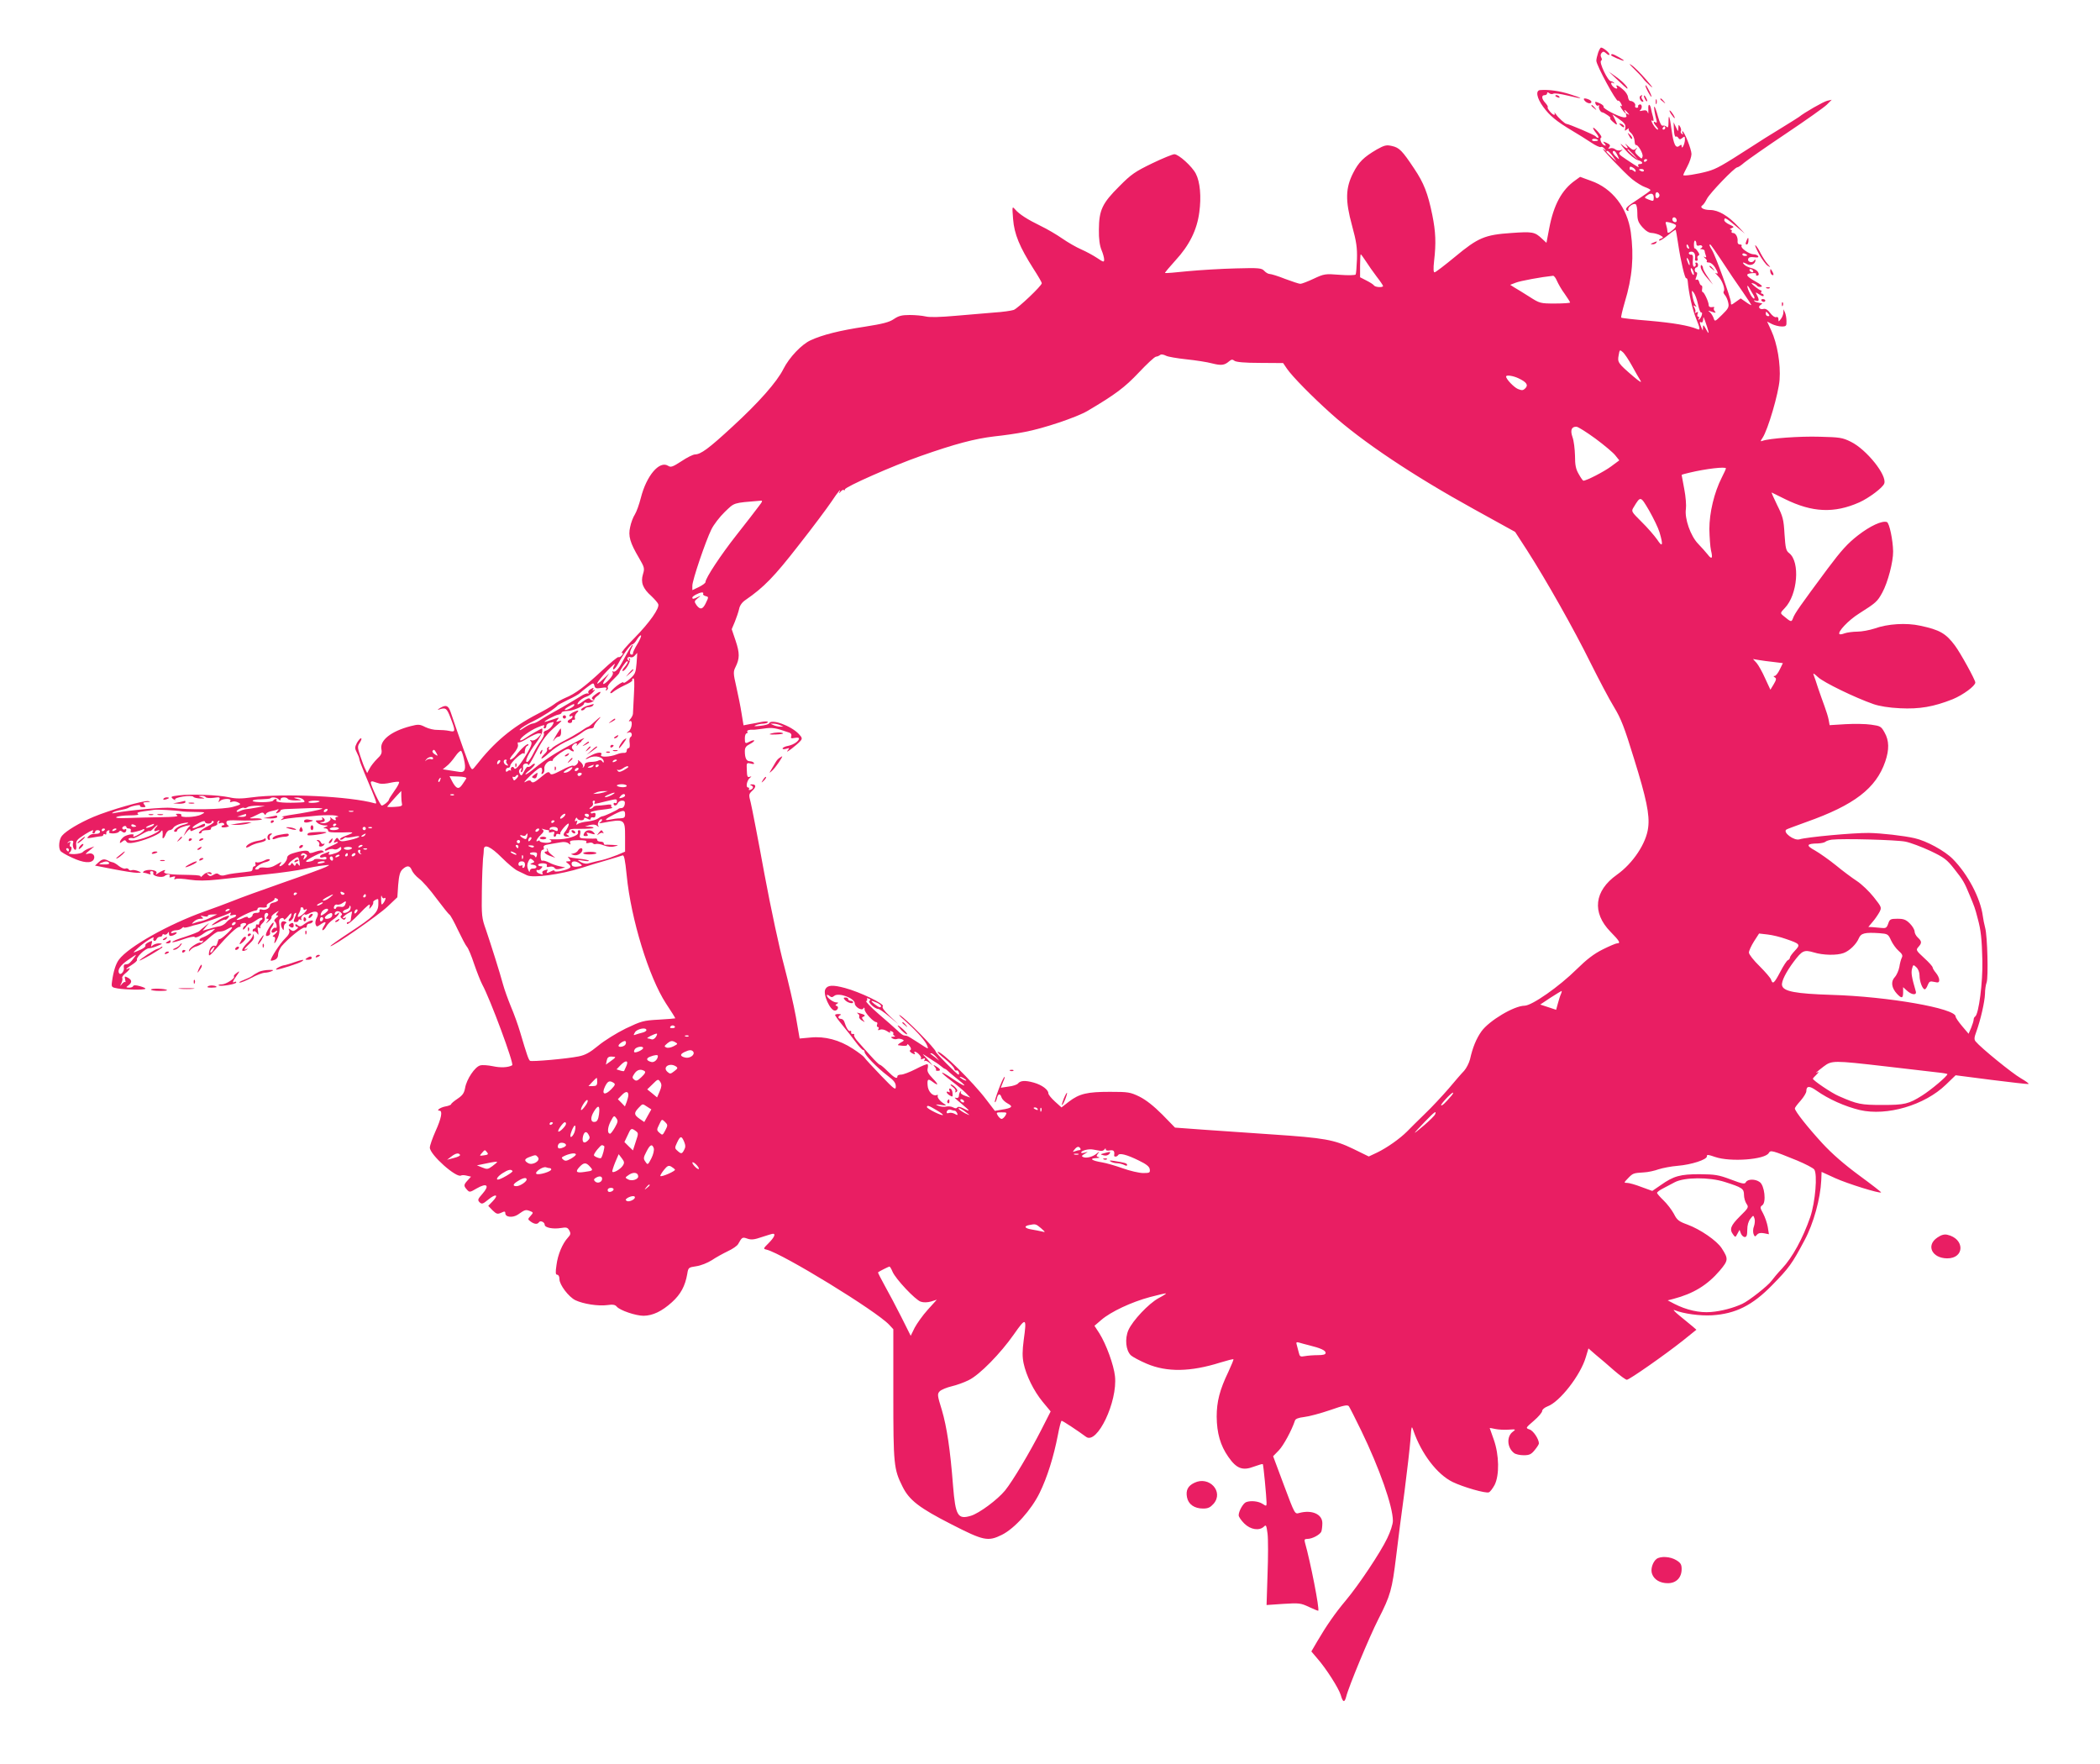 <?xml version="1.0" standalone="no"?>
<!DOCTYPE svg PUBLIC "-//W3C//DTD SVG 20010904//EN"
 "http://www.w3.org/TR/2001/REC-SVG-20010904/DTD/svg10.dtd">
<svg version="1.0" xmlns="http://www.w3.org/2000/svg"
 width="1280pt" height="1075pt" viewBox="0 0 1280 1075"
 preserveAspectRatio="xMidYMid meet">
<g transform="translate(0,1075) scale(0.1,-0.1)"
fill="#e91e63" stroke="none">
<path d="M9741 10429 c-6 -18 -11 -40 -11 -49 0 -28 123 -254 132 -244 4 3 12
-4 18 -16 9 -17 9 -21 0 -15 -7 4 -4 -4 5 -19 16 -24 34 -39 20 -16 -10 16 1
11 16 -7 12 -14 12 -16 0 -8 -11 6 -13 4 -9 -7 5 -11 0 -14 -16 -13 -32 4
-128 54 -122 64 3 4 -6 13 -20 20 -32 14 -35 14 -28 -4 4 -8 11 -12 17 -8 5 3
7 2 4 -3 -6 -11 8 -39 20 -39 4 0 19 -8 33 -18 13 -9 20 -17 15 -17 -5 0 1 -9
13 -20 30 -28 35 -25 16 11 l-16 32 34 -24 c42 -29 49 -40 44 -62 -4 -16 -2
-16 12 -5 9 7 14 8 10 4 -4 -5 1 -17 13 -26 11 -10 21 -31 22 -48 1 -17 5 -28
8 -26 11 6 45 -51 41 -69 -4 -17 -5 -17 -28 4 -19 18 -22 25 -12 38 10 13 10
14 -2 4 -11 -11 -20 -8 -44 14 -17 16 -25 21 -18 13 25 -29 11 -33 -20 -4 -18
16 -10 3 17 -28 28 -32 62 -60 78 -64 29 -7 37 -24 11 -24 -9 0 -12 -5 -8 -12
9 -14 -3 -7 -73 40 -48 32 -51 36 -35 49 16 12 16 13 -1 7 -9 -3 -24 -1 -32 6
-8 7 -22 9 -31 6 -13 -5 -14 -4 -5 7 8 11 5 16 -16 26 -24 11 -25 10 -13 -4
11 -13 10 -15 -3 -10 -17 7 -30 42 -17 47 5 2 -5 18 -21 36 -33 37 -40 28 -8
-12 11 -14 16 -26 10 -26 -5 0 -12 4 -15 9 -5 8 -163 75 -178 76 -9 0 -51 38
-66 61 -7 10 -10 13 -7 7 3 -7 2 -13 -2 -13 -12 0 -46 41 -39 47 2 3 -4 14
-15 26 -23 25 -25 47 -4 47 8 0 15 5 15 11 0 8 4 8 13 1 7 -6 18 -7 25 -3 7 4
45 -1 85 -11 98 -24 107 -21 18 7 -65 21 -131 30 -183 26 -30 -2 -21 -49 18
-102 40 -55 82 -89 174 -144 36 -21 88 -54 117 -73 28 -19 56 -32 61 -28 5 3
16 -2 23 -12 13 -16 13 -16 -6 -2 -38 29 127 -145 173 -182 26 -21 62 -43 80
-49 17 -6 32 -14 32 -18 0 -4 -34 -28 -75 -55 -74 -48 -84 -59 -65 -71 5 -3 8
0 5 7 -6 15 31 42 45 33 6 -4 10 -28 10 -55 0 -41 5 -55 31 -85 21 -23 40 -35
58 -35 14 -1 37 -7 50 -14 21 -12 21 -14 6 -20 -10 -3 -15 -9 -12 -12 3 -4 27
11 52 31 25 21 47 36 49 34 1 -2 8 -39 14 -81 16 -108 42 -219 50 -214 4 2 8
-6 9 -17 6 -73 28 -170 49 -223 29 -72 29 -78 7 -69 -51 21 -144 37 -291 50
-90 7 -166 16 -170 19 -3 3 7 45 21 93 47 154 57 281 37 428 -21 149 -113 268
-243 313 l-66 24 -29 -21 c-83 -58 -132 -150 -159 -292 l-17 -89 -26 24 c-45
43 -59 45 -186 36 -164 -11 -204 -28 -345 -145 -63 -52 -119 -95 -125 -95 -7
0 -8 22 -3 68 13 111 10 179 -11 283 -27 131 -51 193 -110 281 -73 110 -91
128 -135 138 -35 8 -46 5 -93 -21 -80 -47 -110 -76 -144 -143 -47 -92 -49
-168 -7 -321 27 -99 32 -135 30 -205 -2 -47 -5 -89 -8 -93 -3 -5 -47 -6 -97
-2 -89 7 -95 6 -159 -24 -36 -17 -73 -31 -81 -31 -8 0 -50 14 -93 30 -42 17
-85 30 -94 30 -9 0 -24 9 -33 19 -16 17 -30 19 -174 15 -86 -2 -218 -10 -292
-17 -74 -8 -137 -13 -139 -11 -2 2 27 36 63 76 86 93 132 187 146 294 13 94 5
185 -21 235 -22 44 -105 119 -131 119 -10 0 -72 -25 -136 -56 -103 -50 -127
-66 -199 -139 -105 -104 -124 -146 -125 -263 -1 -59 5 -99 16 -126 9 -21 16
-47 16 -58 0 -17 -4 -17 -42 9 -24 16 -68 40 -98 53 -30 13 -82 43 -115 66
-33 23 -92 58 -132 77 -82 40 -130 71 -156 101 -18 20 -18 19 -12 -59 7 -92
40 -171 124 -303 28 -43 51 -83 51 -88 0 -16 -144 -152 -171 -163 -15 -5 -69
-13 -120 -16 -52 -4 -158 -13 -236 -20 -90 -8 -155 -10 -180 -4 -21 5 -65 9
-98 9 -48 0 -68 -5 -97 -25 -28 -19 -67 -29 -175 -46 -154 -23 -261 -50 -332
-83 -55 -25 -130 -104 -166 -175 -39 -79 -153 -207 -310 -351 -146 -135 -193
-169 -229 -170 -11 0 -48 -18 -82 -41 -54 -35 -65 -39 -82 -28 -53 33 -132
-61 -166 -196 -10 -39 -26 -84 -36 -100 -11 -17 -24 -51 -29 -77 -13 -55 -1
-96 54 -189 33 -57 35 -63 24 -99 -15 -50 -1 -87 51 -133 20 -19 39 -41 42
-49 10 -24 -52 -112 -146 -208 -49 -49 -83 -90 -76 -90 10 0 10 -3 0 -15 -7
-8 -16 -13 -20 -10 -4 3 -50 -35 -101 -83 -102 -95 -162 -141 -224 -166 -21
-9 -53 -27 -69 -40 -17 -13 -63 -39 -102 -59 -154 -80 -262 -171 -372 -312
-23 -29 -24 -29 -35 -10 -10 16 -66 174 -120 334 -14 41 -28 47 -64 26 -15 -9
-19 -13 -8 -10 41 14 48 10 71 -50 32 -83 31 -89 -8 -80 -18 4 -50 6 -70 6
-21 -1 -54 7 -75 17 -35 18 -43 18 -90 6 -120 -31 -190 -87 -178 -142 4 -22
-1 -34 -26 -57 -17 -17 -38 -43 -46 -59 l-15 -28 -11 23 c-7 13 -21 50 -31 81
-18 54 -18 59 -2 83 9 14 12 25 6 25 -5 0 -16 -13 -25 -29 -13 -26 -13 -33 0
-58 8 -15 15 -33 15 -39 0 -6 13 -42 29 -80 82 -194 82 -196 64 -190 -150 42
-551 62 -747 36 -64 -9 -99 -9 -138 0 -68 15 -237 21 -307 12 -50 -6 -53 -8
-36 -22 11 -8 16 -10 12 -4 -8 14 102 31 112 17 3 -5 22 -9 41 -10 31 -1 32 0
10 7 -23 7 -24 8 -3 9 12 1 24 -3 27 -8 3 -5 25 -7 48 -4 38 6 41 4 34 -13 -6
-15 -5 -17 5 -6 17 16 73 17 63 0 -5 -8 -2 -9 10 -5 10 4 27 2 39 -5 19 -10
16 -12 -33 -26 -57 -16 -268 -20 -375 -6 -43 5 -255 -14 -345 -31 -18 -4 -21
-3 -10 4 8 5 29 11 47 14 17 3 37 8 44 12 19 13 79 24 73 14 -3 -5 5 -9 17 -9
18 0 19 2 9 15 -11 13 -8 15 16 16 22 1 24 3 8 6 -28 5 -237 -55 -334 -96 -87
-37 -167 -85 -192 -115 -18 -21 -23 -72 -10 -92 4 -7 36 -26 72 -42 68 -32
116 -36 131 -11 12 23 -6 43 -32 36 -22 -5 -22 -4 6 19 l30 25 -30 -11 c-16
-6 -34 -16 -40 -23 -5 -7 -29 -12 -53 -13 -24 0 -37 3 -31 7 15 9 21 39 8 39
-4 0 -5 7 -2 17 5 12 3 14 -8 8 -8 -5 -11 -4 -6 0 14 15 39 15 33 -1 -6 -16 2
-44 14 -44 4 0 6 11 5 24 -4 30 2 38 52 70 45 28 58 32 48 16 -3 -5 -1 -10 4
-10 6 0 11 5 11 10 0 6 7 10 15 10 21 0 19 -20 -2 -22 -10 0 -23 -2 -30 -2 -7
-1 -18 -7 -25 -15 -11 -11 -7 -12 27 -6 22 4 46 8 53 8 6 0 12 4 12 9 0 5 5 6
10 3 6 -4 9 -1 8 6 -2 6 3 14 11 17 8 3 11 0 7 -7 -5 -7 3 -11 23 -11 16 0 33
5 36 10 5 8 11 8 19 1 13 -11 26 -5 26 11 0 5 -4 7 -9 3 -5 -3 -12 -1 -15 4
-3 5 1 11 9 15 8 3 15 1 15 -4 0 -6 7 -10 16 -10 10 0 14 -6 11 -14 -4 -11 2
-12 28 -6 18 4 38 10 44 14 6 4 11 3 11 -1 0 -5 -13 -16 -29 -26 -31 -18 -45
-22 -37 -9 8 13 -39 6 -60 -9 -10 -8 -20 -20 -22 -28 -3 -12 -1 -12 13 -1 14
11 18 11 25 1 5 -10 19 -12 46 -7 55 10 147 46 162 64 10 13 12 14 13 1 1 -8
1 -20 0 -26 -3 -22 9 -14 19 12 5 14 16 25 24 25 8 0 19 7 24 16 5 8 26 19 47
24 52 12 58 4 7 -9 -35 -10 -67 -41 -42 -41 6 0 10 4 10 9 0 5 14 14 31 20 37
13 60 15 43 3 -6 -4 -16 -18 -23 -32 l-12 -25 20 25 c11 14 21 19 21 12 0 -9
5 -10 18 -3 9 5 22 10 27 12 6 1 18 4 28 7 9 2 17 8 17 13 0 12 -2 12 -39 -7
-38 -19 -52 -13 -19 8 34 21 58 29 58 18 0 -6 9 -10 20 -10 11 0 20 5 20 11 0
5 5 7 11 3 7 -4 -4 -14 -27 -26 -44 -21 -75 -48 -56 -48 7 0 12 5 12 10 0 6
14 10 31 10 16 0 28 4 25 9 -3 5 6 12 19 15 14 4 23 11 20 16 -3 5 0 12 6 16
8 5 9 3 4 -6 -6 -10 -4 -12 8 -7 9 3 19 2 22 -3 4 -6 1 -10 -4 -10 -6 0 -11
-4 -11 -9 0 -4 12 -6 28 -3 15 3 21 7 15 9 -7 3 -13 11 -13 20 0 11 11 14 48
13 83 -4 176 0 168 7 -4 4 -23 6 -44 5 -35 -1 -35 0 -12 9 14 6 33 16 44 21
13 7 21 6 26 -2 6 -9 9 -9 11 -1 2 6 17 14 33 17 16 3 34 8 40 11 6 4 5 -1 -3
-10 -12 -15 -12 -17 3 -11 9 3 16 10 16 14 0 5 19 9 43 9 23 1 81 3 130 5 48
2 85 0 82 -3 -7 -6 -107 -26 -205 -40 -30 -5 -48 -9 -40 -10 13 -1 13 -3 0
-12 -12 -9 -11 -10 5 -4 11 4 47 9 80 12 33 2 94 8 135 12 41 3 89 3 105 0 17
-4 22 -7 12 -8 -10 0 -15 -5 -12 -11 9 -14 -8 -12 -24 3 -10 8 -12 9 -7 0 8
-15 -29 -36 -52 -30 -16 4 -16 5 1 6 19 1 23 16 5 27 -7 4 -8 3 -4 -4 5 -8 -2
-12 -19 -12 -24 0 -25 -2 -11 -15 8 -8 27 -15 43 -16 25 0 26 -1 8 -9 -17 -7
-17 -9 -2 -9 9 -1 17 -7 17 -14 0 -10 20 -12 83 -11 84 3 84 2 8 -27 -13 -6
-21 -12 -18 -16 4 -3 13 -1 20 5 8 7 16 10 18 7 3 -2 21 0 42 4 20 5 37 6 37
2 0 -5 -26 -14 -57 -21 -49 -11 -58 -10 -68 3 -10 14 -12 13 -23 -3 -10 -16
-9 -18 3 -14 8 4 15 3 15 0 0 -3 -18 -13 -40 -22 -22 -9 -40 -20 -40 -25 0 -6
8 -5 19 1 11 5 27 7 35 4 9 -4 23 -1 31 6 12 10 15 10 15 -3 0 -8 -14 -20 -31
-26 -41 -14 -52 -14 -43 0 4 7 2 9 -7 5 -8 -3 -22 -9 -31 -12 -25 -9 -23 -27
2 -19 12 4 20 2 20 -6 0 -8 -11 -10 -35 -6 -19 3 -37 2 -40 -2 -2 -5 -16 -11
-30 -13 -13 -3 -22 -1 -19 4 8 12 100 58 108 53 3 -3 2 0 -3 6 -6 8 -20 7 -47
-2 -29 -11 -38 -11 -41 -2 -5 13 -40 10 -101 -9 -20 -6 -32 -16 -32 -27 0 -18
-29 -51 -45 -51 -4 0 -1 8 6 17 10 12 3 11 -24 -6 -26 -16 -48 -22 -72 -19
-19 2 -35 0 -35 -4 0 -4 -8 -8 -17 -8 -26 1 23 39 59 46 15 4 25 10 22 15 -3
5 -19 2 -35 -7 -17 -8 -37 -13 -44 -10 -9 3 -12 0 -8 -10 3 -7 0 -14 -6 -14
-6 0 -11 -7 -11 -15 0 -8 -6 -16 -12 -16 -7 -1 -24 -3 -38 -5 -14 -1 -41 -5
-60 -7 -19 -2 -45 -7 -58 -11 -14 -5 -29 -3 -37 4 -10 8 -18 8 -34 -2 -17 -10
-23 -10 -33 0 -11 11 -10 12 5 7 9 -4 17 -5 17 -2 0 17 -33 13 -51 -6 -12 -12
-19 -17 -16 -11 4 7 -17 10 -61 11 -129 1 -171 7 -160 21 8 10 6 11 -8 6 -10
-4 -25 -12 -33 -18 -11 -8 -13 -8 -8 1 13 21 -60 29 -79 10 -4 -4 -2 -7 4 -7
5 0 18 -3 28 -7 12 -4 15 -3 10 5 -4 7 -1 12 8 12 9 0 13 -6 10 -14 -6 -16 55
-29 70 -15 14 13 38 11 30 -2 -4 -8 1 -9 16 -4 17 5 21 4 15 -6 -6 -9 -4 -11
8 -6 9 3 46 1 83 -5 48 -7 97 -7 173 1 58 7 188 20 287 31 100 10 208 26 240
34 33 8 82 17 109 20 50 6 50 6 20 -9 -16 -8 -133 -51 -260 -95 -126 -44 -264
-94 -305 -111 -41 -16 -120 -46 -175 -65 -216 -77 -461 -214 -520 -293 -19
-25 -34 -72 -42 -132 -5 -36 -4 -37 35 -44 51 -8 160 -10 168 -2 3 3 -11 10
-33 16 -25 7 -39 7 -41 1 -2 -6 -13 -10 -25 -10 -20 1 -21 2 -4 14 23 18 22
33 -4 47 -20 10 -21 9 -16 -11 3 -12 3 -19 0 -16 -3 3 -12 -2 -20 -12 -13 -15
-13 -15 -3 6 6 12 8 26 5 31 -3 5 6 18 20 29 24 19 36 40 15 27 -5 -3 -10 -4
-10 -1 0 2 16 14 35 26 19 12 33 25 30 30 -8 13 51 70 73 70 11 0 35 7 53 15
32 13 32 14 8 15 -14 0 -31 -6 -38 -12 -11 -11 -12 -9 -7 9 6 20 5 21 -18 10
-13 -6 -22 -15 -20 -18 5 -9 -13 -22 -51 -37 -28 -12 -28 -11 10 23 41 37 102
74 91 57 -4 -6 -2 -13 3 -16 5 -3 11 1 15 9 3 8 12 15 21 15 8 0 15 5 15 11 0
5 5 7 11 3 6 -3 15 0 20 7 7 11 9 11 9 -3 0 -11 6 -15 20 -11 11 3 23 10 26
15 4 6 -2 7 -16 3 -15 -5 -20 -4 -16 4 4 6 17 11 30 11 12 0 27 5 34 12 7 7
12 9 12 6 0 -4 15 -2 33 3 17 6 40 12 50 14 28 6 170 56 191 67 14 8 17 7 11
-3 -6 -9 -2 -11 13 -7 29 8 28 -9 0 -17 -13 -4 -30 -16 -38 -26 -8 -11 -26
-21 -38 -24 -13 -2 -33 -7 -45 -10 -12 -4 -31 -9 -42 -12 l-20 -6 20 24 20 24
-25 -20 c-14 -11 -29 -24 -35 -30 -5 -6 -45 -21 -87 -35 -43 -13 -78 -27 -78
-32 0 -4 29 3 65 16 36 13 68 20 71 15 5 -8 32 3 64 27 8 6 26 14 39 17 l23 6
-21 -20 c-12 -11 -35 -25 -51 -31 -17 -5 -27 -14 -24 -19 3 -5 10 -6 16 -3 7
4 8 2 4 -5 -4 -6 -10 -10 -14 -7 -11 6 -65 -29 -69 -44 -3 -12 -2 -12 9 1 7 9
25 19 40 22 14 4 46 25 69 47 24 22 50 41 59 41 29 2 35 4 58 17 38 22 35 8
-7 -31 -21 -20 -41 -34 -44 -31 -2 3 -8 -7 -11 -21 -4 -14 -10 -24 -14 -21
-15 9 -35 -12 -38 -40 -3 -27 0 -25 46 26 70 80 123 130 138 130 7 0 11 4 8 9
-3 5 3 11 14 14 21 5 28 -7 10 -18 -5 -3 -10 -12 -9 -18 0 -7 7 -2 16 10 8 13
20 23 25 23 6 0 23 9 40 21 16 12 32 18 36 14 4 -4 1 -10 -5 -12 -7 -3 -13
-11 -13 -19 0 -9 -5 -12 -10 -9 -6 3 -10 -1 -10 -9 0 -9 -4 -16 -10 -16 -5 0
-10 -5 -10 -12 0 -6 3 -8 7 -5 3 4 12 -1 19 -10 10 -15 11 -14 7 11 -5 22 -3
27 7 21 8 -5 11 -4 7 2 -3 5 3 17 13 26 11 9 17 23 14 31 -7 19 4 38 17 30 6
-4 6 -11 -2 -20 -9 -11 -9 -14 1 -14 10 0 9 -4 -1 -17 -11 -15 -10 -15 8 1 13
10 20 22 18 26 -3 4 8 16 23 26 24 15 25 15 13 1 -11 -14 -11 -17 0 -17 8 0 5
-6 -7 -15 -12 -9 -15 -18 -9 -22 12 -9 16 -45 5 -38 -10 6 -32 -20 -23 -28 3
-4 12 -2 20 4 7 6 13 8 13 4 0 -4 -8 -14 -17 -21 -12 -9 -14 -13 -5 -14 9 0
11 -7 7 -22 -11 -36 10 -8 23 29 6 18 8 48 5 66 -4 26 -1 36 11 40 9 4 16 1
16 -6 1 -7 12 1 25 17 15 19 23 24 21 13 -1 -9 -5 -20 -9 -23 -14 -14 -7 -26
8 -14 8 7 15 18 15 26 0 7 4 16 10 19 7 4 7 -3 0 -20 -13 -34 -13 -35 5 -35 8
0 15 5 15 11 0 5 5 7 12 3 6 -4 8 -3 5 3 -4 6 0 16 8 23 8 7 15 10 15 6 0 -4
13 0 28 8 40 20 61 7 43 -28 -8 -13 -11 -32 -7 -41 5 -15 8 -15 28 -1 33 23
41 20 22 -9 -9 -14 -12 -25 -7 -25 5 0 15 10 22 23 6 12 25 31 41 42 17 11 32
26 35 34 4 11 3 12 -10 1 -9 -8 -15 -8 -15 -2 0 18 20 24 36 11 10 -8 11 -14
4 -19 -7 -5 -6 -11 4 -19 11 -9 16 -9 22 0 4 8 3 9 -4 5 -7 -4 -12 -4 -12 1 0
4 13 15 29 25 29 16 29 16 24 -5 -2 -12 -5 -28 -5 -34 -1 -7 -8 -13 -15 -13
-8 0 -11 -5 -8 -11 4 -6 36 20 75 61 51 53 67 66 64 49 -5 -23 -5 -23 10 -5 8
10 13 22 11 26 -4 6 17 20 29 20 2 0 3 -15 2 -34 -1 -47 -29 -74 -174 -169
-67 -44 -121 -82 -118 -84 8 -9 294 189 349 242 l59 56 5 75 c5 59 11 80 26
95 28 26 46 24 57 -5 5 -13 25 -37 45 -52 20 -15 68 -69 105 -120 38 -50 73
-95 80 -99 6 -4 29 -46 51 -93 23 -48 47 -94 55 -103 8 -8 28 -56 44 -105 17
-49 39 -105 49 -124 49 -89 196 -486 183 -493 -24 -14 -71 -16 -117 -6 -29 6
-64 9 -78 5 -32 -8 -83 -84 -92 -137 -6 -32 -15 -45 -46 -66 -21 -14 -39 -29
-39 -33 0 -4 -16 -11 -35 -14 -32 -6 -59 -26 -36 -26 20 0 11 -47 -24 -124
-19 -43 -35 -88 -35 -101 0 -43 162 -187 190 -170 5 3 21 3 35 -1 l26 -6 -20
-22 c-25 -27 -26 -34 -5 -57 16 -18 18 -17 61 8 61 35 79 18 34 -33 -29 -33
-31 -38 -18 -52 14 -13 20 -11 53 16 46 38 66 31 28 -9 l-28 -29 26 -27 c24
-23 30 -25 53 -15 20 10 25 9 25 -3 0 -25 46 -29 77 -8 43 30 46 31 72 22 23
-9 23 -10 5 -30 -18 -20 -18 -21 1 -35 22 -16 41 -18 50 -4 8 13 35 1 35 -15
0 -18 51 -28 99 -20 34 6 41 3 51 -15 10 -18 8 -26 -8 -43 -34 -37 -62 -104
-70 -167 -7 -47 -6 -60 5 -60 7 0 13 -11 13 -27 0 -34 56 -108 97 -128 48 -23
139 -37 193 -30 35 5 49 3 59 -9 19 -23 116 -56 164 -56 56 1 111 27 173 83
53 48 80 98 93 172 6 39 8 40 55 47 28 4 68 20 95 37 25 17 69 41 98 55 28 13
56 32 62 43 24 43 26 44 57 33 23 -8 42 -6 88 10 33 11 63 20 68 20 17 0 7
-23 -27 -57 -34 -34 -34 -35 -12 -40 99 -25 669 -374 747 -458 l25 -27 0 -396
c0 -430 3 -457 56 -563 41 -83 102 -130 298 -230 197 -101 223 -106 308 -64
78 39 180 153 230 256 46 94 85 218 111 352 9 48 19 87 23 87 7 0 99 -61 149
-98 67 -49 193 214 176 370 -7 67 -53 194 -95 261 l-30 46 42 36 c58 50 184
109 296 139 52 14 96 24 98 22 2 -1 -19 -15 -46 -29 -60 -33 -157 -136 -183
-194 -23 -53 -16 -124 15 -154 11 -10 54 -33 96 -51 124 -53 268 -50 449 7 42
13 78 22 80 20 2 -2 -12 -36 -31 -77 -53 -110 -71 -182 -71 -273 1 -100 22
-175 71 -245 50 -72 87 -86 157 -59 28 10 51 17 53 15 4 -3 22 -195 23 -235 0
-22 -1 -23 -25 -7 -25 16 -71 21 -100 10 -18 -7 -45 -55 -45 -80 0 -9 15 -31
34 -50 38 -38 92 -46 120 -19 13 13 15 9 22 -43 4 -31 4 -142 0 -246 l-6 -189
102 7 c97 6 106 5 157 -19 30 -14 55 -24 56 -23 9 10 -47 296 -81 416 -5 18
-2 22 15 22 30 0 77 26 85 45 3 9 6 32 6 51 0 55 -64 83 -141 62 -27 -8 -27
-7 -93 169 l-66 177 35 36 c28 29 78 121 98 181 3 11 22 18 56 22 29 3 99 22
158 42 85 30 108 34 115 23 5 -7 39 -74 75 -148 111 -229 193 -462 193 -550 0
-20 -15 -66 -34 -105 -41 -87 -175 -287 -253 -380 -64 -76 -119 -155 -175
-251 l-35 -60 34 -40 c55 -62 132 -183 145 -225 13 -46 23 -49 33 -12 15 62
142 367 196 473 75 147 84 180 109 385 11 94 34 271 51 395 16 124 32 265 36
315 6 85 7 88 18 55 49 -142 145 -267 239 -313 64 -31 202 -71 221 -63 8 3 23
23 35 45 30 59 28 183 -5 276 -14 39 -25 71 -25 71 0 1 15 -2 34 -6 19 -4 56
-6 82 -4 43 3 45 2 26 -12 -40 -28 -37 -98 7 -131 9 -7 35 -13 58 -13 34 0 46
5 67 31 14 17 26 35 26 41 0 26 -34 78 -57 85 -25 9 -25 9 26 53 28 24 51 51
51 60 0 9 15 21 33 28 74 27 201 190 233 300 l16 53 46 -40 c26 -21 76 -64
111 -95 36 -31 70 -56 77 -56 15 0 231 151 342 239 l82 66 -23 20 c-13 11 -48
40 -78 64 -30 24 -45 41 -34 36 57 -23 156 -36 230 -32 144 9 246 60 367 184
103 105 121 130 197 273 55 102 97 255 102 366 l2 51 83 -38 c75 -34 271 -95
280 -87 1 2 -58 48 -133 103 -91 67 -165 131 -226 197 -88 96 -166 194 -167
212 0 5 16 26 35 47 19 22 35 48 35 58 0 33 19 34 61 4 75 -53 174 -97 265
-119 165 -38 395 29 525 155 l59 57 217 -28 c120 -15 222 -27 227 -25 5 2 -16
17 -47 35 -51 29 -243 185 -275 224 -10 12 -9 24 4 59 27 75 51 182 53 231 0
26 5 57 10 70 11 31 5 282 -9 333 -6 22 -12 54 -14 70 -14 109 -91 256 -183
349 -49 50 -161 111 -233 127 -65 15 -204 31 -280 32 -93 1 -377 -25 -422 -39
-33 -10 -105 44 -79 60 4 3 59 23 122 46 291 103 424 205 480 368 25 73 24
128 -4 177 -21 38 -26 40 -82 48 -33 5 -103 6 -156 3 l-97 -6 -6 33 c-3 17
-15 55 -25 82 -10 28 -28 77 -39 110 -10 33 -23 69 -27 80 -6 15 1 11 27 -13
33 -31 223 -124 338 -164 35 -12 94 -22 161 -25 119 -6 205 9 321 55 63 26
138 81 138 102 0 16 -91 181 -124 225 -55 74 -93 96 -211 121 -85 19 -199 12
-279 -17 -31 -10 -78 -19 -105 -19 -27 0 -62 -5 -77 -10 -15 -6 -29 -8 -32 -5
-13 13 55 85 119 125 104 66 112 73 142 128 34 62 67 189 66 251 -1 69 -23
174 -38 179 -29 10 -101 -23 -176 -81 -64 -50 -101 -91 -185 -203 -170 -229
-199 -271 -210 -299 -11 -29 -11 -29 -63 14 -16 14 -16 16 12 45 78 81 94 281
27 334 -20 15 -23 29 -29 117 -5 89 -10 107 -45 177 -21 43 -36 77 -33 76 3
-2 40 -20 81 -40 166 -82 300 -88 453 -20 58 26 144 90 152 115 18 50 -108
207 -203 254 -52 26 -69 28 -190 31 -120 4 -310 -10 -349 -25 -14 -5 -14 -3 0
18 33 49 98 272 104 354 7 96 -14 221 -51 301 l-25 54 29 -15 c16 -8 43 -15
60 -15 27 0 30 3 29 33 0 17 -4 41 -9 52 l-9 20 -1 -20 c0 -11 -7 -29 -15 -39
-14 -18 -15 -19 -15 -2 0 11 -5 16 -14 13 -8 -3 -23 8 -36 25 -15 20 -28 28
-41 25 -23 -6 -37 12 -18 24 8 5 12 9 9 10 -34 6 -43 9 -48 15 -4 4 1 4 11 1
19 -7 22 5 6 34 -10 20 -10 20 15 4 16 -11 26 -13 26 -6 0 6 -5 11 -11 11 -5
0 -7 5 -4 10 3 6 3 10 -2 10 -4 0 -21 11 -38 25 -21 17 -24 23 -10 18 11 -3
23 -11 26 -16 4 -5 14 -7 24 -5 11 2 0 13 -36 33 -59 33 -64 47 -19 50 16 2
27 -1 24 -6 -3 -5 0 -9 5 -9 6 0 11 3 11 8 -1 17 -17 31 -45 38 -16 4 -36 13
-43 21 -16 16 -8 17 19 2 22 -11 49 3 49 25 0 6 -4 5 -9 -3 -11 -17 -43 -7
-35 12 3 9 15 12 36 9 21 -3 29 -1 24 7 -4 6 -16 11 -28 11 -25 0 -80 38 -73
51 4 5 -1 9 -10 9 -10 0 -15 7 -14 18 3 25 -11 52 -28 52 -8 0 -11 5 -8 10 3
6 0 10 -7 11 -7 0 -4 4 6 8 18 7 16 9 -12 22 -18 8 -32 20 -32 26 0 21 9 16
69 -34 l56 -47 -40 43 c-60 65 -121 101 -171 101 -42 0 -67 16 -47 29 6 3 18
21 27 39 18 35 169 192 185 192 6 0 25 13 43 29 18 15 132 95 253 176 121 81
234 161 250 177 l30 30 -27 -6 c-23 -5 -140 -72 -173 -99 -5 -4 -55 -35 -110
-69 -55 -33 -136 -84 -180 -113 -177 -114 -212 -134 -265 -149 -65 -18 -150
-31 -150 -23 0 3 11 27 25 53 14 26 25 60 25 75 0 29 -44 139 -55 139 -3 0 -3
-5 1 -12 4 -7 3 -8 -5 -4 -6 4 -9 12 -6 17 4 5 1 17 -4 26 -9 16 -10 15 -11
-7 -1 -25 -1 -24 -15 5 l-14 30 2 -47 c1 -25 6 -44 11 -41 4 3 12 0 16 -8 7
-10 11 -10 24 0 14 12 16 10 16 -10 0 -26 -20 -65 -20 -40 0 10 -3 11 -14 2
-22 -18 -35 8 -47 95 -12 89 -19 106 -19 49 0 -29 -3 -36 -11 -28 -6 6 -17 9
-24 7 -8 -3 -18 16 -29 55 -9 34 -19 61 -22 61 -5 0 2 -44 13 -84 3 -12 1 -16
-6 -12 -17 11 -13 -5 6 -26 9 -10 12 -18 7 -18 -5 0 -18 14 -28 31 -11 19 -13
29 -6 24 10 -6 11 -1 6 21 -5 16 -10 38 -12 48 -7 37 -20 36 -17 -2 1 -20 0
-29 -3 -19 -5 14 -12 17 -32 13 -15 -4 -22 -3 -16 1 16 11 14 42 -3 36 -7 -3
-11 -8 -8 -12 2 -4 -2 -8 -9 -8 -8 0 -12 6 -9 13 4 12 -13 29 -31 29 -5 0 -11
10 -13 23 -1 13 -15 34 -31 47 -28 25 -48 33 -37 15 9 -14 -8 -13 -23 2 -16
16 -15 31 1 22 7 -4 9 -3 4 2 -5 5 -13 9 -18 9 -19 0 -74 116 -60 125 6 3 6
11 1 20 -5 9 -5 19 2 27 9 11 14 10 29 -3 11 -10 19 -12 19 -6 0 11 -38 42
-51 42 -4 0 -12 -14 -18 -31z m409 -459 c0 -5 -5 -10 -11 -10 -5 0 -7 5 -4 10
3 6 8 10 11 10 2 0 4 -4 4 -10z m-410 -76 c0 -2 -9 -4 -21 -4 -11 0 -18 4 -14
10 5 8 35 3 35 -6z m216 -86 l29 -33 -32 29 c-31 28 -38 36 -30 36 2 0 16 -15
33 -32z m-126 -10 l23 -33 -31 29 c-34 31 -37 36 -24 36 5 0 19 -15 32 -32z
m29 5 c13 -28 13 -28 -8 -9 -22 20 -27 36 -13 36 5 0 14 -12 21 -27z m181 -27
c0 -3 -4 -8 -10 -11 -5 -3 -10 -1 -10 4 0 6 5 11 10 11 6 0 10 -2 10 -4z m-70
-68 c0 -7 -4 -7 -13 1 -8 6 -16 9 -19 6 -2 -3 -5 2 -5 9 0 11 5 13 19 5 10 -5
18 -15 18 -21z m50 2 c0 -5 -7 -7 -15 -4 -8 4 -15 8 -15 10 0 2 7 4 15 4 8 0
15 -4 15 -10z m95 -150 c0 -7 -6 -15 -12 -17 -8 -3 -13 4 -13 17 0 13 5 20 13
18 6 -3 12 -11 12 -18z m-35 -14 c0 -23 -2 -24 -30 -13 -28 11 -29 13 -13 24
26 20 43 15 43 -11z m139 -145 c-3 -6 -10 -7 -18 -2 -7 5 -10 14 -6 21 9 14
29 -2 24 -19z m-5 -22 c5 -5 -1 -17 -15 -28 -28 -24 -36 -26 -36 -8 0 6 -3 22
-7 35 -7 21 -5 22 21 16 15 -4 32 -10 37 -15z m126 -116 c0 -9 6 -13 15 -10 8
4 17 2 20 -3 3 -4 -1 -11 -7 -13 -8 -3 -6 -6 5 -6 9 -1 17 -5 17 -10 0 -5 3
-17 7 -27 5 -13 3 -15 -8 -10 -8 4 -6 1 3 -7 10 -8 15 -17 11 -20 -3 -4 2 -7
13 -7 11 0 27 -13 37 -29 20 -34 22 -45 5 -35 -7 4 -1 -4 13 -18 26 -24 47
-83 35 -95 -3 -4 0 -13 8 -22 8 -9 17 -30 20 -46 6 -26 1 -36 -38 -74 -43 -42
-44 -43 -51 -20 -5 13 -15 30 -24 37 -13 10 -11 10 13 2 24 -9 27 -8 18 3 -7
8 -8 17 -4 21 4 5 -2 6 -13 4 -12 -2 -20 3 -20 12 0 20 -28 80 -37 80 -4 0 -5
9 -3 20 2 11 0 20 -4 20 -5 0 -11 9 -14 21 -3 12 -10 18 -16 14 -8 -4 -8 2 -1
19 6 17 6 26 0 26 -6 0 -10 7 -10 15 0 8 5 15 10 15 6 0 10 7 10 15 0 8 -5 15
-11 15 -5 0 -8 -4 -4 -9 3 -5 1 -12 -5 -16 -10 -6 -15 13 -11 53 1 12 -3 21
-10 20 -6 -2 -13 2 -15 7 -2 6 5 11 16 11 18 0 26 -18 21 -48 0 -5 4 -8 10 -8
6 0 9 6 6 14 -3 8 -1 16 5 18 8 3 7 11 -4 26 -8 12 -17 20 -19 18 -2 -2 -4 8
-4 24 0 15 3 26 8 23 4 -2 7 -11 7 -20z m-46 -19 c3 -8 2 -12 -4 -9 -6 3 -10
10 -10 16 0 14 7 11 14 -7z m202 -86 c37 -57 93 -140 125 -185 32 -46 56 -83
53 -83 -3 0 -19 9 -35 21 l-29 20 -30 -21 c-29 -21 -30 -21 -30 -2 0 25 -95
287 -115 318 -15 24 -19 34 -11 34 3 0 35 -46 72 -102z m154 36 c0 -2 -7 -4
-15 -4 -8 0 -15 4 -15 10 0 5 7 7 15 4 8 -4 15 -8 15 -10z m-2325 -36 c15 -24
45 -66 66 -94 22 -28 39 -54 39 -57 0 -11 -48 -8 -55 3 -4 6 -24 19 -46 30
l-39 20 0 70 c0 39 2 70 4 70 2 0 16 -19 31 -42z m1974 -18 c0 -10 -3 -8 -9 5
-12 27 -12 43 0 25 5 -8 9 -22 9 -30z m24 -50 c3 -11 2 -18 -3 -15 -4 3 -10
14 -13 25 -3 11 -2 18 3 15 4 -3 10 -14 13 -25z m362 10 c3 -5 2 -10 -4 -10
-5 0 -13 5 -16 10 -3 6 -2 10 4 10 5 0 13 -4 16 -10z m-1195 -62 c8 -18 28
-54 47 -79 18 -26 33 -49 33 -53 0 -3 -41 -6 -92 -6 -90 0 -93 1 -157 42 -36
23 -77 48 -91 56 l-25 16 34 13 c27 11 158 35 227 42 6 1 17 -14 24 -31z
m1198 -87 c7 -11 8 -21 3 -21 -5 0 -17 14 -25 32 -19 37 -21 63 -3 32 6 -12
18 -31 25 -43z m-338 -57 c6 -30 15 -52 20 -49 4 3 6 -4 3 -15 -3 -11 -10 -23
-16 -27 -6 -3 -7 -1 -3 5 4 7 3 12 -3 12 -6 0 -7 7 -4 17 5 12 3 14 -8 8 -8
-4 -11 -5 -7 0 4 4 3 17 -3 28 -9 15 -8 18 3 11 10 -6 11 -5 2 7 -6 8 -14 32
-18 54 -6 37 -5 38 8 21 8 -10 20 -43 26 -72z m429 -57 c8 -10 7 -14 -2 -14
-8 0 -14 6 -14 14 0 7 1 13 2 13 2 0 8 -6 14 -13z m-374 -79 c15 -45 11 -49
-9 -10 -13 23 -15 24 -16 7 l-1 -20 -9 20 c-12 28 -12 37 0 30 6 -3 10 4 11
17 1 24 2 22 24 -44z m-458 -237 c20 -36 43 -77 52 -91 10 -16 -5 -7 -44 26
-93 80 -97 86 -89 128 6 35 7 36 25 20 11 -9 36 -47 56 -83z m-2838 60 c9 -5
64 -15 121 -21 58 -6 129 -17 158 -25 56 -14 75 -12 104 13 14 12 21 12 32 3
10 -8 62 -13 156 -13 l141 -1 23 -34 c32 -47 153 -170 269 -274 189 -170 500
-378 872 -583 l250 -138 72 -111 c117 -182 289 -487 387 -686 51 -102 115
-224 144 -271 43 -71 63 -123 121 -312 76 -244 97 -344 87 -422 -11 -95 -92
-218 -191 -288 -138 -98 -153 -230 -39 -347 56 -57 64 -71 40 -71 -7 0 -47
-17 -87 -37 -54 -27 -97 -60 -158 -120 -108 -107 -273 -222 -318 -223 -64 0
-216 -91 -263 -156 -32 -45 -54 -99 -70 -171 -6 -23 -22 -54 -36 -70 -15 -15
-57 -64 -94 -108 -38 -44 -103 -114 -146 -155 -42 -41 -91 -89 -108 -107 -44
-44 -122 -99 -182 -128 l-51 -24 -94 46 c-118 57 -178 67 -489 88 -135 9 -324
22 -421 29 l-177 13 -78 80 c-52 52 -99 89 -139 109 -56 27 -68 29 -180 29
-138 0 -186 -11 -250 -60 l-45 -35 -40 36 c-22 20 -40 42 -40 50 0 22 -39 51
-88 65 -53 15 -82 13 -97 -5 -5 -7 -31 -16 -58 -19 l-47 -7 15 38 c9 20 12 33
6 27 -13 -13 -63 -147 -57 -153 3 -2 8 7 12 22 7 31 20 34 29 6 4 -11 20 -27
37 -36 36 -19 27 -28 -38 -38 l-40 -7 -52 68 c-82 109 -283 306 -297 291 -2
-2 18 -22 45 -43 28 -22 53 -48 56 -58 3 -9 9 -15 14 -12 4 3 10 -2 14 -10 3
-8 2 -15 -2 -15 -8 0 -137 130 -138 139 -1 18 -186 206 -219 223 -11 6 0 -7
25 -28 63 -55 118 -114 136 -146 8 -16 12 -28 8 -28 -3 0 -31 17 -62 38 -31
20 -60 38 -64 38 -5 1 -13 2 -18 3 -6 0 -23 13 -39 29 -16 15 -68 61 -116 102
-47 41 -81 76 -75 78 5 2 8 8 5 13 -4 5 1 6 10 2 12 -4 13 -8 5 -13 -13 -8 33
-50 54 -50 6 0 36 -21 66 -46 l55 -46 -52 49 c-36 34 -49 53 -42 60 13 13
-140 87 -231 111 -74 20 -106 18 -119 -7 -17 -30 29 -131 58 -131 16 0 26 23
12 28 -11 4 -11 6 0 13 11 7 10 9 -3 9 -19 0 -58 29 -58 43 0 5 7 4 15 -3 12
-10 18 -10 30 0 26 22 125 -14 125 -46 0 -21 42 -47 52 -31 5 8 8 7 8 -6 0
-19 54 -77 71 -77 6 0 9 -7 5 -15 -3 -8 -1 -15 5 -15 6 0 7 -5 3 -12 -5 -8 -2
-9 11 -4 10 4 28 0 43 -10 13 -9 21 -11 18 -5 -5 7 -1 9 8 5 9 -3 14 -10 11
-14 -3 -5 1 -11 7 -13 7 -3 4 -6 -7 -6 -16 -1 -17 -3 -6 -10 8 -5 20 -7 28 -4
7 3 21 2 31 -2 15 -6 14 -8 -8 -20 -14 -8 -20 -15 -15 -16 38 -6 55 -5 55 4 0
6 6 2 14 -9 10 -12 11 -21 4 -25 -6 -4 -1 -12 12 -19 15 -8 20 -8 16 -1 -12
18 10 12 27 -7 10 -10 14 -22 10 -26 -4 -4 1 -4 11 0 15 6 17 4 11 -7 -4 -8
-4 -11 0 -6 5 4 18 -1 29 -10 l21 -18 -20 25 c-11 13 -27 31 -35 38 -8 8 -4 7
10 -2 14 -9 39 -25 55 -36 17 -10 37 -25 45 -32 8 -7 17 -13 20 -13 3 0 17
-11 30 -24 14 -12 40 -34 58 -48 56 -44 28 -36 -42 12 -82 56 -86 46 -6 -14
33 -25 72 -58 87 -73 l27 -28 -32 11 c-19 7 -29 15 -25 22 3 7 2 8 -3 4 -5 -5
-9 -16 -9 -25 0 -10 -6 -16 -15 -14 -17 4 -18 5 38 -42 47 -39 48 -45 2 -21
-18 9 -31 11 -35 5 -4 -7 -13 -7 -25 0 -11 6 -30 8 -43 5 -12 -3 -34 -1 -47 5
-22 9 -20 10 15 5 34 -5 37 -4 20 7 -25 15 -45 40 -39 50 3 4 -1 6 -8 3 -23
-8 -52 23 -54 60 -3 39 3 42 32 20 36 -27 35 -15 -1 22 -26 27 -35 43 -31 59
3 11 3 24 0 27 -4 3 -36 -10 -72 -29 -37 -19 -77 -34 -89 -34 -13 0 -23 -4
-23 -10 0 -20 -20 -9 -59 30 -22 22 -43 40 -48 40 -4 0 -28 23 -53 51 -25 28
-60 66 -77 86 -18 19 -30 39 -27 44 3 5 0 8 -8 7 -7 -2 -12 3 -10 10 1 8 -1
11 -6 8 -9 -5 -24 19 -36 57 -3 9 -12 17 -21 17 -18 0 -20 16 -2 23 6 3 2 6
-10 6 -13 1 -23 -2 -23 -6 1 -5 21 -33 46 -63 25 -30 61 -76 80 -102 20 -27
40 -48 45 -48 5 0 9 -6 9 -12 0 -18 75 -95 138 -143 40 -30 52 -45 52 -67 0
-25 -8 -19 -92 68 -51 53 -96 102 -100 109 -4 7 -36 31 -70 53 -81 53 -170 77
-258 68 l-66 -6 -23 133 c-13 72 -46 213 -72 312 -27 99 -81 350 -120 560 -38
209 -76 403 -83 432 -13 50 -13 52 10 74 25 23 23 39 -4 38 -11 0 -12 -3 -4
-6 17 -7 15 -20 -4 -27 -8 -3 -12 -2 -9 4 3 6 1 10 -5 10 -16 0 -8 42 10 58
13 11 13 11 -1 7 -13 -5 -16 3 -17 41 -2 45 -2 46 24 40 17 -5 23 -3 19 4 -3
5 -14 10 -25 10 -20 0 -30 19 -30 61 0 22 7 32 31 44 17 9 29 19 26 22 -3 2
-14 0 -25 -6 -30 -16 -32 -14 -32 19 0 17 5 30 11 30 5 0 7 5 4 10 -5 8 12 14
36 12 3 -1 32 3 64 7 55 8 70 5 157 -25 10 -4 14 -12 11 -21 -5 -13 -1 -15 20
-11 15 3 27 2 27 -3 0 -16 -32 -38 -65 -45 -19 -3 -35 -11 -35 -16 0 -5 10 -6
22 -2 21 6 22 6 8 -12 -17 -22 61 38 80 61 11 13 9 20 -11 41 -48 51 -170 95
-181 65 -1 -5 -25 -12 -53 -15 -35 -4 -44 -3 -30 3 11 5 32 10 48 10 15 1 27
5 27 10 0 5 -16 5 -37 1 -21 -4 -54 -11 -75 -14 l-36 -7 -12 73 c-6 40 -21
113 -32 162 -19 82 -19 92 -5 120 26 52 26 85 1 160 l-24 71 19 45 c10 25 22
60 26 78 4 21 18 41 39 55 112 77 175 142 322 331 86 109 176 230 201 267 41
62 65 90 48 57 -4 -7 0 -5 8 4 8 10 17 15 20 11 4 -3 7 -2 7 4 0 15 292 144
460 203 213 75 332 106 450 120 58 6 141 18 185 27 114 21 316 89 383 128 171
101 228 144 313 234 49 52 96 96 105 97 9 1 18 5 22 8 8 8 21 7 41 -3z m2147
-137 c49 -23 61 -41 41 -61 -13 -13 -20 -14 -45 -4 -25 11 -72 60 -72 76 0 11
43 5 76 -11z m468 -367 c54 -40 109 -86 122 -103 l24 -30 -50 -37 c-43 -32
-150 -87 -169 -87 -3 0 -16 18 -28 40 -18 30 -23 55 -23 112 -1 40 -7 91 -15
113 -15 42 -7 65 24 64 9 0 60 -32 115 -72z m796 -182 c0 -3 -11 -28 -25 -55
-47 -92 -76 -216 -76 -315 1 -49 5 -108 10 -130 12 -49 5 -58 -20 -25 -11 14
-37 43 -58 65 -47 48 -84 155 -75 213 3 21 -1 75 -10 121 -9 46 -16 85 -16 86
0 2 21 8 48 14 100 24 222 38 222 26z m-405 -389 c24 -80 19 -96 -14 -45 -17
24 -59 73 -95 108 -64 64 -64 64 -48 90 42 69 41 69 94 -21 26 -46 55 -105 63
-132z m-5491 157 c-15 -21 -76 -99 -134 -173 -97 -123 -190 -264 -190 -288 0
-6 -18 -19 -40 -30 l-40 -19 0 27 c0 34 81 272 116 343 14 29 51 77 82 107 61
58 47 54 216 68 16 2 15 -3 -10 -35z m-338 -532 c-3 -5 3 -11 14 -14 20 -5 20
-6 3 -41 -19 -41 -35 -45 -58 -14 -14 21 -14 24 7 41 23 18 23 18 1 8 -26 -13
-33 -14 -33 -3 0 8 38 29 58 31 7 0 11 -3 8 -8z m-402 -308 c-16 -26 -27 -51
-26 -55 1 -5 -2 -8 -8 -8 -13 0 -13 16 0 41 6 10 8 19 6 19 -5 0 -26 -36 -65
-109 -21 -39 -42 -61 -54 -54 -6 4 -7 1 -2 -6 4 -8 -4 -24 -21 -42 -37 -39
-51 -37 -23 4 l22 32 -36 -34 c-60 -57 -42 -20 24 50 34 35 54 52 45 37 -9
-16 -12 -28 -6 -28 5 0 19 17 30 38 30 56 74 116 85 115 6 0 18 13 28 30 10
16 21 27 24 24 3 -4 -7 -28 -23 -54z m-4 -116 c-5 -58 -8 -66 -42 -96 -21 -18
-38 -28 -38 -21 0 6 -18 -3 -40 -20 -22 -17 -40 -36 -40 -42 0 -6 8 -4 18 5 9
8 41 27 69 40 29 13 50 27 47 30 -3 3 -1 8 5 12 8 4 9 -25 5 -97 -3 -57 -6
-110 -6 -118 0 -8 -8 -24 -17 -34 -9 -11 -10 -16 -3 -12 20 12 15 -45 -5 -60
-17 -13 -17 -14 0 -8 18 6 25 -20 9 -30 -5 -3 -7 -19 -4 -36 2 -18 0 -30 -7
-30 -6 0 -11 -7 -11 -16 0 -9 -7 -14 -17 -13 -10 1 -30 -3 -44 -9 -42 -17
-105 -19 -95 -3 12 18 -20 18 -56 -1 -21 -10 -38 -21 -38 -24 0 -2 9 0 19 6
39 20 91 6 91 -24 0 -6 -4 -5 -9 3 -5 8 -14 10 -22 6 -7 -5 -29 -9 -48 -9 -20
-1 -36 -6 -36 -13 0 -6 -4 -15 -9 -20 -5 -4 -6 -3 -3 3 4 6 -3 20 -15 30 -12
11 -18 14 -15 8 8 -13 -18 -38 -30 -31 -5 3 -37 -9 -71 -28 -52 -27 -64 -30
-70 -18 -7 12 -17 8 -51 -21 -45 -38 -56 -42 -66 -26 -4 6 -16 4 -33 -6 -15
-9 0 9 32 40 40 38 62 53 67 45 4 -7 5 -19 1 -27 -4 -11 -1 -13 7 -7 7 4 11
17 9 30 -4 21 25 53 45 47 4 -1 7 2 7 8 0 5 21 23 46 41 34 23 49 28 57 20 6
-6 16 -11 21 -11 6 0 5 5 -2 12 -8 8 -9 15 -1 25 14 17 32 17 24 1 -4 -7 0 -5
8 4 8 10 16 17 18 15 2 -1 3 0 2 2 -2 2 5 10 15 18 27 22 -126 -59 -193 -102
-33 -21 -81 -56 -106 -77 -25 -21 -49 -38 -55 -38 -5 0 6 12 24 26 17 14 32
30 32 36 0 6 -8 4 -18 -5 -10 -10 -21 -14 -25 -11 -3 3 -13 -9 -22 -27 -15
-29 -18 -30 -27 -15 -7 13 -6 21 2 29 10 9 12 8 7 -6 -4 -11 -3 -16 4 -12 5 4
9 16 7 27 -2 14 3 22 15 24 9 1 17 -3 17 -9 1 -7 21 26 45 73 47 90 66 115
129 169 32 27 35 32 15 26 -21 -7 -22 -6 -10 9 12 15 10 15 -29 1 -23 -8 -45
-15 -49 -15 -14 0 61 41 82 44 12 2 21 8 20 12 -1 5 13 9 31 10 38 0 106 30
106 46 0 5 6 8 13 5 16 -6 48 6 49 18 0 6 9 16 19 23 11 7 19 18 19 23 0 5
-14 0 -30 -13 -22 -16 -27 -24 -18 -30 10 -6 10 -8 1 -8 -6 0 -15 5 -18 11 -4
6 -20 0 -41 -16 -19 -14 -34 -22 -34 -17 0 13 31 39 56 46 12 4 30 16 40 28
11 12 13 18 5 13 -10 -6 -12 -4 -6 4 6 10 3 11 -14 1 -12 -6 -18 -16 -15 -22
4 -6 3 -8 -3 -5 -5 3 -25 -4 -44 -17 -19 -12 -68 -41 -109 -65 -93 -52 -108
-61 -142 -83 -15 -10 -33 -18 -41 -18 -8 0 -32 -12 -53 -26 -21 -15 -32 -19
-24 -9 7 9 44 32 82 50 58 29 131 76 148 96 3 3 31 18 63 34 33 15 64 33 70
39 7 7 28 24 48 39 35 26 37 27 42 8 4 -17 11 -19 42 -14 30 5 36 3 30 -7 -5
-9 -4 -11 4 -6 6 4 9 12 5 17 -3 6 11 26 33 46 21 20 38 39 38 42 1 13 40 71
48 71 9 0 1 -17 -21 -42 -8 -10 -11 -18 -6 -18 17 0 55 68 42 76 -7 5 -8 3 -3
-6 5 -9 4 -11 -4 -6 -15 10 -4 27 13 20 7 -3 19 2 26 11 7 8 13 15 14 15 0 0
-1 -28 -4 -63z m6931 8 l56 -7 -19 -39 c-10 -21 -24 -39 -31 -39 -9 0 -8 -3 1
-9 11 -6 9 -15 -7 -42 l-20 -33 -32 69 c-17 39 -41 81 -52 94 l-22 24 35 -6
c19 -3 60 -9 91 -12z m-7311 -263 c0 -10 -50 -35 -57 -28 -3 2 8 11 24 20 34
18 33 18 33 8z m-135 -126 c-9 -13 -25 -26 -36 -29 -12 -3 -18 -10 -14 -17 4
-6 -4 -25 -17 -43 -14 -18 -34 -53 -47 -79 -12 -25 -28 -49 -36 -52 -23 -8 7
56 52 115 20 27 37 58 38 69 1 11 1 20 0 20 -6 0 -78 -41 -103 -59 -18 -12
-32 -18 -32 -12 0 14 59 57 103 76 43 18 50 19 42 5 -3 -5 -1 -10 4 -10 6 0
11 6 11 14 0 13 14 20 43 25 4 0 0 -10 -8 -23z m1390 4 l20 -9 -20 0 c-11 0
-29 4 -40 9 l-20 9 20 0 c11 0 29 -4 40 -9z m-1474 -74 c-14 -15 -30 -22 -40
-19 -12 5 -13 3 -5 -6 9 -10 3 -26 -21 -69 -44 -75 -75 -111 -81 -94 -7 15
-24 6 -20 -11 1 -7 1 -8 -2 -4 -2 4 -10 3 -16 -2 -9 -8 -13 -6 -13 4 0 8 6 15
14 15 7 0 13 5 13 12 0 19 78 90 83 75 3 -6 6 0 6 15 1 14 7 28 14 31 6 2 10
7 7 10 -6 7 -43 -26 -75 -67 -11 -14 -26 -25 -34 -26 -7 0 0 15 19 36 20 23
30 44 27 55 -3 11 -1 17 3 14 5 -3 30 8 56 25 26 16 57 30 68 30 19 0 18 -1
-3 -24z m-621 -96 c10 -19 10 -20 -9 -8 -11 6 -17 16 -15 20 8 12 12 10 24
-12z m168 -38 c14 -60 6 -82 -27 -77 -14 2 -43 7 -64 10 l-38 6 23 19 c14 10
37 37 53 60 15 22 32 37 36 33 4 -4 12 -27 17 -51z m-188 5 c0 -5 -6 -7 -14
-4 -7 3 -20 0 -27 -6 -11 -10 -11 -9 -1 4 13 17 42 21 42 6z m402 -29 c-7 -7
-12 -8 -12 -2 0 14 12 26 19 19 2 -3 -1 -11 -7 -17z m45 15 c-4 -3 -2 -12 5
-20 8 -11 7 -12 -6 -7 -18 7 -22 34 -4 34 6 0 8 -3 5 -7z m673 3 c0 -2 -7 -7
-16 -10 -8 -3 -12 -2 -9 4 6 10 25 14 25 6z m-145 -36 c-3 -5 -14 -10 -23 -9
-14 0 -13 2 3 9 27 11 27 11 20 0z m35 6 c0 -3 -4 -8 -10 -11 -5 -3 -10 -1
-10 4 0 6 5 11 10 11 6 0 10 -2 10 -4z m-173 -31 c-9 -8 -24 -15 -34 -15 -13
0 -10 5 12 19 34 21 45 19 22 -4z m353 20 c0 -2 -13 -11 -29 -20 -23 -12 -31
-12 -37 -2 -4 6 -4 9 1 5 4 -4 17 -1 29 7 20 15 36 19 36 10z m-305 -15 c-3
-5 -11 -10 -16 -10 -6 0 -7 5 -4 10 3 6 11 10 16 10 6 0 7 -4 4 -10z m20 -30
c-3 -5 -10 -10 -16 -10 -5 0 -9 5 -9 10 0 6 7 10 16 10 8 0 12 -4 9 -10z
m-397 -26 c-14 -14 -16 -14 -22 1 -3 9 -2 13 3 10 5 -3 13 0 16 6 4 5 10 8 13
4 3 -3 -1 -12 -10 -21z m-306 1 c-3 -5 -14 -23 -25 -38 -21 -31 -37 -26 -63
24 l-14 28 54 -2 c33 -1 52 -6 48 -12z m-159 -10 c-3 -9 -8 -14 -10 -11 -3 3
-2 9 2 15 9 16 15 13 8 -4z m-369 -21 c12 -3 42 -1 66 5 24 5 47 8 52 5 4 -3
-8 -27 -27 -53 -19 -27 -35 -52 -35 -56 0 -9 -31 -34 -43 -35 -9 0 -67 122
-67 141 0 6 7 8 16 5 9 -3 26 -9 38 -12z m1506 -14 c0 -6 -13 -9 -30 -8 -16 1
-30 6 -30 10 0 4 14 8 30 8 17 0 30 -5 30 -10z m-1374 -62 c0 -18 2 -40 4 -48
4 -12 -6 -16 -42 -18 -27 -2 -48 -1 -48 1 0 2 57 67 86 96 0 1 0 -14 0 -31z
m1234 22 c-14 -4 -34 -8 -45 -8 l-20 -1 20 9 c11 5 31 8 45 8 l25 0 -25 -8z
m50 -15 c-14 -8 -32 -14 -40 -14 -8 0 -1 7 15 14 39 18 57 18 25 0z m-963 -1
c-3 -3 -12 -4 -19 -1 -8 3 -5 6 6 6 11 1 17 -2 13 -5z m1043 -3 c0 -5 -9 -11
-21 -14 -16 -4 -18 -3 -8 9 13 16 29 19 29 5z m-2112 -23 c9 -9 12 -9 12 0 0
14 36 16 45 2 3 -5 25 -9 48 -9 40 1 40 2 12 9 -29 7 -29 8 -4 9 15 0 32 -6
39 -14 11 -13 8 -15 -14 -16 -92 -5 -158 0 -151 11 3 6 2 10 -4 10 -5 0 -13
-4 -16 -10 -8 -12 -125 -13 -125 -1 0 5 23 9 51 9 28 1 54 3 57 6 9 10 38 6
50 -6z m2062 -14 c0 -8 -4 -12 -10 -9 -5 3 -10 1 -10 -4 0 -16 20 -13 26 4 4
8 15 15 26 15 14 0 19 -6 16 -22 -2 -13 -10 -23 -18 -23 -8 0 -17 -2 -20 -5
-9 -9 -85 -44 -96 -45 -6 0 -18 -6 -27 -13 -9 -7 -37 -16 -64 -19 -26 -2 -54
-10 -61 -15 -9 -8 -11 -7 -6 7 5 13 4 16 -4 11 -8 -5 -10 -1 -5 10 4 11 8 13
11 6 5 -15 42 -16 42 -2 0 7 6 7 20 0 14 -8 20 -8 20 0 0 6 6 10 13 8 7 -2 14
0 15 5 5 18 1 26 -13 21 -8 -4 -15 -2 -15 4 0 5 33 13 73 17 39 4 66 10 59 12
-6 3 -10 9 -6 14 3 6 -10 7 -33 3 -21 -3 -46 -5 -55 -5 -10 0 -20 -4 -23 -10
-4 -5 -12 -9 -18 -9 -7 0 -4 5 5 11 10 5 15 16 12 24 -4 8 -1 15 6 15 6 0 8
-4 5 -10 -8 -13 -2 -12 65 5 72 17 70 17 70 -1z m-1812 1 c-9 -9 -68 -12 -68
-4 0 5 17 9 37 9 20 0 34 -2 31 -5z m-383 -37 c-27 -5 -59 -10 -71 -11 -11 -2
-26 -7 -33 -11 -7 -4 -15 -6 -18 -3 -7 7 36 29 45 23 4 -3 14 -1 22 5 8 5 35
8 60 8 l45 -2 -50 -9z m-460 -23 c11 -2 49 -4 85 -4 64 -1 65 -1 36 -16 -32
-17 -131 -21 -121 -5 3 6 -4 10 -17 10 -18 0 -20 -2 -8 -10 10 -7 -22 -10
-100 -11 -63 -1 -153 -3 -200 -5 -56 -2 -80 0 -70 6 8 5 44 10 80 10 42 0 60
3 51 9 -10 7 0 11 35 16 27 3 56 8 64 9 16 3 131 -3 165 -9z m890 5 c-3 -5
-11 -10 -16 -10 -6 0 -7 5 -4 10 3 6 11 10 16 10 6 0 7 -4 4 -10z m158 -7 c-7
-2 -19 -2 -25 0 -7 3 -2 5 12 5 14 0 19 -2 13 -5z m1657 -16 c0 -20 -5 -24
-31 -25 -17 0 -45 -4 -62 -8 -39 -8 -29 4 26 32 56 28 67 28 67 1z m-2310 -7
c0 -5 -12 -10 -27 -9 l-28 1 25 8 c14 4 26 8 28 9 1 1 2 -3 2 -9z m1940 -5
c-7 -8 -17 -15 -22 -15 -6 0 -5 7 2 15 7 8 17 15 22 15 6 0 5 -7 -2 -15z m150
5 c0 -5 -4 -10 -9 -10 -6 0 -13 5 -16 10 -3 6 1 10 9 10 9 0 16 -4 16 -10z
m70 -41 c-11 -7 -9 -8 10 -5 138 26 140 25 140 -85 l0 -90 -47 -20 c-27 -11
-68 -25 -93 -31 -25 -5 -58 -14 -74 -18 -20 -7 -36 -5 -55 5 -26 15 -25 15 14
9 22 -4 37 -4 34 0 -3 4 -30 9 -59 12 -29 3 -58 8 -64 11 -6 4 -5 -1 3 -10 12
-15 11 -17 -5 -17 -18 -1 -18 -1 0 -15 13 -10 16 -19 10 -24 -14 -14 -94 -31
-94 -20 0 6 -8 5 -19 -1 -25 -13 -34 -13 -26 0 7 12 3 12 -19 4 -9 -3 -13 -10
-10 -15 6 -11 1 -11 -20 -3 -9 3 -16 10 -16 16 0 5 3 7 8 5 4 -3 13 1 20 9 11
12 10 14 -3 14 -8 0 -15 4 -15 9 0 5 13 9 29 9 19 -1 28 -5 24 -14 -3 -9 2
-11 17 -7 13 3 25 0 30 -7 5 -9 17 -10 36 -5 l29 8 -35 7 c-19 4 -48 14 -64
23 -16 8 -34 13 -40 11 -7 -3 -11 9 -11 31 0 21 5 35 12 35 7 0 10 6 7 14 -4
10 6 16 33 20 21 4 53 9 71 12 19 4 38 1 47 -6 13 -11 14 -10 10 3 -5 12 4 15
50 16 39 0 54 -3 49 -11 -5 -7 0 -9 14 -6 12 4 24 2 27 -3 3 -4 11 -6 18 -3 7
2 29 -1 48 -9 21 -8 46 -11 64 -6 29 6 29 7 -10 9 -22 1 -43 2 -47 1 -5 0 -8
4 -8 9 0 6 -9 10 -20 10 -11 0 -20 5 -20 10 0 6 -3 9 -7 9 -5 -1 -29 -1 -56 0
-45 1 -47 2 -41 26 4 16 2 25 -6 25 -7 0 -10 -6 -7 -14 8 -20 -71 -44 -135
-42 -27 1 -44 0 -39 -2 25 -8 8 -21 -24 -19 -19 1 -35 6 -35 10 0 5 -4 5 -10
2 -20 -12 -9 12 15 35 19 18 22 26 13 33 -9 6 -7 7 5 3 10 -3 23 -6 28 -6 6 0
8 -4 5 -9 -4 -5 4 -7 16 -3 17 4 20 2 15 -11 -4 -10 -2 -17 3 -17 6 0 10 5 10
11 0 6 7 8 16 5 8 -3 12 -2 9 3 -5 8 39 61 50 61 7 0 -7 -34 -22 -51 -14 -17
-8 -29 16 -29 14 0 14 2 1 10 -10 6 -11 10 -2 10 6 0 12 7 12 15 0 12 14 14
70 13 39 0 73 2 77 5 3 4 -7 7 -23 8 l-29 1 29 9 c20 5 35 4 45 -4 12 -10 13
-9 7 1 -8 13 12 47 23 37 3 -3 -1 -10 -9 -16z m-280 7 c0 -3 -4 -8 -10 -11 -5
-3 -10 -1 -10 4 0 6 5 11 10 11 6 0 10 -2 10 -4z m-2550 -32 c0 -2 -7 -4 -15
-4 -8 0 -15 4 -15 10 0 5 7 7 15 4 8 -4 15 -8 15 -10z m106 7 c-6 -9 -46 -22
-46 -15 0 3 10 9 23 14 29 11 29 11 23 1z m1114 5 c0 -3 -4 -8 -10 -11 -5 -3
-10 -1 -10 4 0 6 5 11 10 11 6 0 10 -2 10 -4z m-1098 -18 c-17 -17 -15 -29 3
-22 35 14 11 -7 -29 -25 -60 -28 -129 -42 -140 -30 -9 8 5 14 27 10 4 -1 27
10 51 24 23 14 45 23 48 20 3 -3 13 4 23 15 10 11 21 20 24 20 3 0 0 -5 -7
-12z m1113 -9 c-8 -11 -55 -12 -55 -1 0 5 14 9 30 10 17 0 28 -4 25 -9z m165
1 c0 -5 -4 -10 -10 -10 -5 0 -10 5 -10 10 0 6 5 10 10 10 6 0 10 -4 10 -10z
m37 4 c-3 -3 -12 -4 -19 -1 -8 3 -5 6 6 6 11 1 17 -2 13 -5z m1133 -9 c0 -12
-4 -13 -19 -6 -10 6 -21 7 -25 4 -3 -3 -6 -1 -6 5 0 7 11 12 25 12 16 0 25 -6
25 -15z m-2760 1 c0 -3 -4 -8 -10 -11 -5 -3 -10 -1 -10 4 0 6 5 11 10 11 6 0
10 -2 10 -4z m70 0 c0 -2 -7 -7 -16 -10 -8 -3 -12 -2 -9 4 6 10 25 14 25 6z
m2575 -6 c-3 -5 -11 -10 -16 -10 -6 0 -7 5 -4 10 3 6 11 10 16 10 6 0 7 -4 4
-10z m-1060 -30 c-3 -5 -12 -10 -18 -10 -7 0 -6 4 3 10 19 12 23 12 15 0z
m988 -10 c-4 -16 -9 -18 -24 -9 -22 12 -26 24 -4 16 8 -4 17 -2 20 3 10 16 13
11 8 -10z m19 -22 c-7 -7 -12 -8 -12 -2 0 14 12 26 19 19 2 -3 -1 -11 -7 -17z
m8382 -8 c31 -6 99 -32 151 -56 86 -41 101 -52 148 -112 52 -66 60 -79 92
-157 30 -72 33 -79 50 -145 19 -69 25 -124 28 -255 3 -133 -22 -327 -44 -341
-5 -3 -9 -11 -9 -18 0 -8 -7 -30 -15 -50 l-16 -37 -39 46 c-22 26 -40 52 -40
59 0 50 -414 122 -755 132 -221 7 -296 21 -303 58 -5 24 24 81 71 144 52 69
63 74 122 57 57 -18 142 -19 182 -4 36 13 78 54 93 90 13 31 36 37 126 31 49
-4 53 -5 70 -43 10 -22 31 -51 46 -64 22 -19 27 -29 20 -42 -5 -10 -12 -36
-15 -57 -4 -21 -16 -49 -28 -62 -25 -27 -20 -65 13 -101 29 -31 38 -29 38 9
l0 31 23 -21 c29 -27 62 -30 54 -4 -25 86 -29 112 -23 136 7 27 8 28 26 11 12
-11 20 -31 20 -51 0 -36 18 -84 32 -84 5 0 13 12 18 26 9 22 14 25 40 19 25
-6 30 -4 30 13 0 10 -9 29 -20 42 -11 13 -20 28 -20 33 0 6 -23 32 -52 58 -50
46 -51 49 -35 67 22 24 21 35 -3 57 -11 10 -20 27 -20 37 0 11 -13 33 -29 49
-24 24 -38 29 -76 29 -42 0 -47 -3 -56 -30 -9 -26 -15 -29 -42 -26 -18 2 -43
4 -55 5 l-24 1 26 31 c15 17 33 44 42 60 14 28 13 30 -36 92 -27 34 -73 78
-102 97 -29 19 -87 62 -128 96 -41 33 -99 74 -127 90 -57 31 -53 42 18 43 19
1 39 5 45 10 5 5 23 11 39 13 66 8 396 -1 449 -12z m-8444 0 c0 -5 -4 -10 -10
-10 -5 0 -10 5 -10 10 0 6 5 10 10 10 6 0 10 -4 10 -10z m-960 -24 c0 -2 -7
-7 -16 -10 -8 -3 -12 -2 -9 4 6 10 25 14 25 6z m950 -6 c0 -5 -2 -10 -4 -10
-3 0 -8 5 -11 10 -3 6 -1 10 4 10 6 0 11 -4 11 -10z m94 -2 c-3 -4 -11 -5 -19
-1 -21 7 -19 12 4 10 11 0 18 -5 15 -9z m-1109 -9 c-8 -11 -42 -12 -49 -1 -3
5 8 9 25 10 16 0 27 -4 24 -9z m913 -56 c38 -38 81 -74 98 -81 16 -8 41 -20
56 -27 37 -18 202 4 333 45 33 11 99 31 148 45 48 14 93 28 101 31 10 4 16
-23 26 -123 26 -265 135 -619 239 -779 33 -49 58 -90 57 -91 -1 -1 -47 -5
-101 -8 -94 -5 -106 -9 -201 -54 -55 -27 -131 -74 -168 -105 -51 -42 -79 -57
-119 -65 -74 -15 -285 -33 -296 -27 -9 6 -18 31 -61 176 -12 41 -37 111 -56
155 -18 44 -40 105 -48 135 -20 74 -72 238 -104 333 -26 72 -27 86 -25 235 1
86 5 175 7 197 3 22 5 48 5 58 2 35 42 17 109 -50z m-2638 47 c0 -5 -2 -10 -4
-10 -3 0 -8 5 -11 10 -3 6 -1 10 4 10 6 0 11 -4 11 -10z m1817 4 c-3 -3 -12
-4 -19 -1 -8 3 -5 6 6 6 11 1 17 -2 13 -5z m-41 -13 c-4 -5 -1 -12 4 -14 6 -3
5 -4 -2 -3 -15 3 -23 26 -8 26 6 0 9 -4 6 -9z m944 -11 c8 -5 11 -10 5 -10 -5
0 -17 5 -25 10 -8 5 -10 10 -5 10 6 0 17 -5 25 -10z m132 -15 c-3 -11 -7 -14
-10 -7 -2 6 -10 12 -18 12 -8 0 -14 3 -14 8 0 4 11 7 23 7 19 0 23 -4 19 -20z
m-1406 7 c8 -5 7 -11 -4 -22 -14 -13 -15 -12 -9 4 6 14 4 17 -8 12 -9 -3 -13
-2 -10 4 7 12 16 12 31 2z m254 -2 c0 -5 -5 -10 -11 -10 -5 0 -7 5 -4 10 3 6
8 10 11 10 2 0 4 -4 4 -10z m45 0 c-3 -5 -11 -10 -16 -10 -6 0 -7 5 -4 10 3 6
11 10 16 10 6 0 7 -4 4 -10z m-95 -4 c0 -2 -7 -7 -16 -10 -8 -3 -12 -2 -9 4 6
10 25 14 25 6z m1117 -18 c-3 -8 -6 -5 -6 6 -1 11 2 17 5 13 3 -3 4 -12 1 -19z
m-1361 -24 c3 -23 2 -26 -7 -14 -9 12 -12 13 -16 1 -5 -11 -7 -11 -15 0 -7 11
-11 11 -15 1 -2 -6 -9 -9 -14 -6 -6 3 4 17 22 30 37 27 38 27 45 -12z m204 20
c0 -8 -4 -12 -10 -9 -5 3 -10 10 -10 16 0 5 5 9 10 9 6 0 10 -7 10 -16z m1213
-25 c-15 -6 -14 -7 7 -10 28 -4 25 -25 -2 -23 -10 1 -18 -6 -19 -15 0 -10 -4
-6 -10 9 -7 17 -7 32 1 48 9 20 13 22 26 11 14 -12 14 -14 -3 -20z m-1263 7
c0 -2 -11 -6 -25 -8 -13 -3 -22 -1 -19 3 5 9 44 13 44 5z m1220 -16 c0 -11 -5
-20 -11 -20 -5 0 -7 4 -4 10 3 6 -1 7 -9 4 -11 -4 -16 0 -16 10 0 9 8 16 20
16 13 0 20 -7 20 -20z m335 6 c17 -12 16 -14 -13 -18 -19 -3 -33 0 -36 8 -10
26 19 32 49 10z m-1435 -181 c0 -12 -19 -12 -23 0 -4 9 -1 12 9 8 7 -3 14 -7
14 -8z m-290 1 c0 -3 -4 -8 -10 -11 -5 -3 -10 -1 -10 4 0 6 5 11 10 11 6 0 10
-2 10 -4z m201 -26 c-13 -11 -31 -20 -40 -20 -9 1 -1 9 19 20 45 24 51 24 21
0z m219 10 c0 -5 -5 -10 -11 -10 -5 0 -7 5 -4 10 3 6 8 10 11 10 2 0 4 -4 4
-10z m111 -15 c13 9 11 -8 -4 -29 -11 -15 -13 -13 -14 21 -1 21 1 30 4 20 2
-9 9 -15 14 -12z m-648 -15 c-4 -5 -17 -10 -28 -12 -11 -2 -20 -9 -20 -16 0
-18 -27 -33 -48 -26 -11 4 -17 1 -15 -8 2 -8 -6 -13 -19 -12 -13 0 -23 -5 -23
-12 0 -6 -7 -14 -15 -18 -8 -3 -15 -1 -15 4 0 4 -14 2 -31 -7 -16 -8 -33 -12
-36 -9 -7 6 95 56 115 56 6 0 12 5 12 11 0 5 8 9 18 8 30 -3 43 1 38 10 -4 5
7 15 23 22 16 7 27 17 25 21 -3 4 2 5 11 2 9 -4 13 -10 8 -14z m411 -24 c-5
-12 -14 -16 -30 -13 -13 2 -24 0 -24 -4 0 -5 -4 -9 -10 -9 -5 0 -7 7 -3 16 3
8 11 13 18 10 7 -2 21 1 32 9 22 16 26 14 17 -9z m-144 4 c-8 -5 -19 -10 -25
-10 -5 0 -3 5 5 10 8 5 20 10 25 10 6 0 3 -5 -5 -10z m175 -33 c-7 -17 -45
-30 -45 -15 0 5 9 12 20 15 11 3 20 10 20 16 0 6 2 8 5 5 3 -3 3 -12 0 -21z
m-285 2 c0 -5 5 -7 10 -4 19 12 10 -7 -12 -26 -31 -25 -41 -24 -26 4 7 12 11
25 10 30 -1 4 3 7 8 7 6 0 10 -5 10 -11z m-450 -3 c0 -2 -7 -7 -16 -10 -8 -3
-12 -2 -9 4 6 10 25 14 25 6z m600 -2 c0 -8 -32 -33 -43 -34 -4 0 -3 9 3 20
10 18 40 29 40 14z m172 -16 c-7 -7 -12 -8 -12 -2 0 14 12 26 19 19 2 -3 -1
-11 -7 -17z m-149 -23 c-5 -14 -43 -22 -43 -9 0 11 34 33 42 28 4 -3 5 -11 1
-19z m-735 -6 c-19 -10 -46 -20 -59 -23 -13 -2 -33 -8 -44 -12 -19 -7 -19 -7
-3 9 9 9 27 17 40 17 19 0 20 2 8 11 -11 8 -8 9 13 4 16 -3 26 -2 24 2 -3 4 9
9 26 9 l31 1 -36 -18z m682 -8 c0 -6 -4 -13 -10 -16 -5 -3 -10 1 -10 9 0 9 5
16 10 16 6 0 10 -4 10 -9z m-535 -31 c-3 -5 -11 -10 -16 -10 -6 0 -7 5 -4 10
3 6 11 10 16 10 6 0 7 -4 4 -10z m9450 -93 c88 -30 91 -34 55 -72 -16 -17 -30
-36 -30 -42 0 -6 -6 -13 -13 -16 -6 -2 -27 -34 -46 -71 -37 -70 -46 -78 -56
-47 -3 10 -35 47 -70 82 -36 35 -65 72 -65 83 0 10 14 41 31 68 l31 48 52 -6
c28 -3 78 -15 111 -27z m-9585 -68 c-7 -11 -14 -18 -17 -15 -3 3 0 12 7 21 18
21 23 19 10 -6z m-490 -56 c-12 -16 -26 -29 -31 -29 -5 -1 -13 -2 -18 -3 -6 0
-8 -10 -6 -20 4 -21 -20 -48 -29 -33 -12 19 8 49 52 79 26 18 48 33 50 33 2 0
-6 -12 -18 -27z m8705 -210 c-5 -10 -13 -36 -19 -58 l-11 -40 -48 16 -49 16
63 42 c35 22 65 41 67 41 2 0 1 -8 -3 -17z m-4170 -55 c14 -6 25 -15 25 -20 0
-13 -13 -9 -40 12 -28 22 -23 25 15 8z m-1231 -146 c2 -4 -4 -9 -15 -9 -11 -1
-17 2 -14 8 7 11 22 12 29 1z m-174 -21 c0 -5 -11 -12 -24 -15 -13 -3 -32 -9
-41 -12 -15 -6 -15 -4 -4 15 14 21 69 31 69 12z m58 -41 c-7 -11 -19 -18 -26
-15 -8 3 -19 5 -25 6 -12 1 41 28 56 29 4 0 2 -9 -5 -20z m199 4 c-3 -3 -12
-4 -19 -1 -8 3 -5 6 6 6 11 1 17 -2 13 -5z m-384 -49 c-5 -14 -43 -22 -43 -9
0 11 34 33 42 28 4 -3 5 -11 1 -19z m293 -12 c-15 -8 -35 -12 -44 -8 -15 6
-14 9 6 26 19 15 28 17 45 8 20 -11 20 -12 -7 -26z m-186 -11 c0 -11 -46 -32
-54 -25 -3 3 -1 12 5 20 13 14 49 18 49 5z m306 -23 c11 -19 -22 -42 -50 -35
-32 8 -33 20 -3 34 29 14 44 14 53 1z m1480 -31 l19 -23 -25 20 c-14 11 -27
21 -29 22 -2 2 0 3 6 3 5 0 18 -10 29 -22z m-1696 6 c0 -21 -22 -42 -40 -37
-31 8 -34 22 -8 32 27 11 48 13 48 5z m-260 -8 c0 -3 -13 -14 -29 -25 l-28
-20 5 24 c3 18 11 25 28 25 13 0 24 -2 24 -4z m68 -53 c-7 -16 -13 -30 -14
-31 -1 -2 -12 -1 -24 3 l-22 7 23 24 c32 34 52 32 37 -3z m7677 -3 c143 -17
286 -33 318 -37 31 -3 57 -8 57 -10 0 -12 -98 -95 -155 -131 -81 -51 -106 -57
-240 -57 -133 0 -153 4 -267 54 -43 18 -158 96 -158 106 0 2 10 14 23 26 12
12 15 18 7 14 -22 -12 -9 0 35 34 51 38 58 38 380 1z m-7375 0 c13 -9 11 -13
-10 -29 -23 -18 -26 -18 -42 -4 -32 29 14 58 52 33z m-192 -28 c9 -6 4 -16
-18 -37 -24 -23 -32 -26 -44 -16 -14 11 -13 16 1 37 16 24 38 30 61 16z m1962
-58 c0 -2 -9 0 -20 6 -11 6 -20 13 -20 16 0 2 9 0 20 -6 11 -6 20 -13 20 -16z
m-2250 -9 c0 -20 -5 -25 -27 -25 l-26 0 23 25 c13 14 25 25 27 25 2 0 3 -11 3
-25z m386 -2 c8 -14 7 -27 -5 -55 l-16 -37 -30 25 -30 24 30 29 c36 36 37 36
51 14z m-286 -3 c12 -8 10 -14 -14 -39 -39 -40 -61 -32 -39 15 17 35 28 40 53
24z m90 -75 c0 -8 -5 -26 -10 -41 l-11 -28 -21 22 -22 22 23 24 c24 26 41 26
41 1z m5014 -7 c-34 -40 -55 -60 -60 -55 -5 5 62 77 72 77 4 0 -1 -10 -12 -22z
m-5276 -58 c-12 -17 -23 -28 -26 -26 -7 8 29 66 38 61 6 -3 0 -19 -12 -35z
m2307 30 c3 -5 2 -10 -4 -10 -5 0 -13 5 -16 10 -3 6 -2 10 4 10 5 0 13 -4 16
-10z m-1930 -36 l25 -16 -22 -39 -21 -38 -29 20 c-34 24 -35 35 -6 66 26 27
23 27 53 7z m-294 -46 c-4 -30 -11 -44 -24 -46 -27 -5 -31 24 -7 63 27 44 38
38 31 -17z m2056 26 c25 -14 43 -28 40 -30 -6 -7 -97 38 -97 48 0 13 11 10 57
-18z m188 -19 c19 -15 18 -15 -12 -1 -17 9 -35 21 -39 27 -8 13 21 -1 51 -26z
m430 25 c3 -6 -1 -7 -9 -4 -18 7 -21 14 -7 14 6 0 13 -4 16 -10z m22 -12 c-3
-8 -6 -5 -6 6 -1 11 2 17 5 13 3 -3 4 -12 1 -19z m-527 2 c4 0 10 -7 14 -15 5
-13 2 -14 -15 -4 -11 6 -27 8 -35 5 -8 -3 -14 -2 -14 3 0 14 14 22 28 16 7 -3
17 -5 22 -5z m2927 -23 c-3 -7 -34 -38 -68 -67 -75 -63 -74 -61 6 23 59 61 73
71 62 44z m-2619 -7 c-7 -11 -17 -20 -23 -20 -6 0 -16 9 -23 20 -11 19 -10 20
23 20 33 0 34 -1 23 -20z m-2380 -72 c-12 -21 -25 -38 -29 -38 -18 0 -17 35 2
73 20 38 22 40 35 22 12 -16 11 -23 -8 -57z m307 -18 c-16 -30 -17 -31 -35
-15 -18 16 -18 19 -2 51 16 34 16 34 35 16 18 -18 18 -21 2 -52z m-685 46 c0
-3 -4 -8 -10 -11 -5 -3 -10 -1 -10 4 0 6 5 11 10 11 6 0 10 -2 10 -4z m80 -6
c0 -13 -40 -53 -47 -47 -6 7 29 56 40 57 4 0 7 -4 7 -10z m51 -53 c-6 -15 -15
-27 -21 -27 -9 0 1 37 17 63 12 19 14 -8 4 -36z m373 10 c18 -13 18 -16 1 -66
l-17 -53 -26 25 -26 26 19 40 c20 45 23 47 49 28z m-285 -26 c8 -14 6 -22 -8
-35 -23 -21 -36 -6 -27 30 8 29 22 31 35 5z m581 -40 c9 -22 9 -34 0 -50 -13
-25 -18 -26 -41 -5 -17 15 -17 18 -2 50 20 42 27 42 43 5z m-720 -21 c0 -8
-24 -20 -41 -20 -14 0 -11 28 4 33 15 5 37 -2 37 -13z m233 -6 c4 -5 -10 -61
-19 -72 -5 -7 -44 9 -44 17 0 12 40 61 49 61 4 0 10 -3 14 -6z m302 -13 c3
-12 -3 -38 -15 -62 -21 -40 -22 -41 -36 -20 -13 18 -13 25 6 61 22 44 35 50
45 21z m2600 -1 c3 -5 2 -10 -4 -10 -5 0 -18 -3 -28 -7 -16 -6 -16 -5 -4 10
15 19 27 22 36 7z m124 -15 c9 -1 19 3 23 9 6 8 8 8 8 0 0 -7 11 -9 25 -6 23
4 30 -4 26 -30 -2 -11 17 -10 24 1 8 15 54 3 125 -32 48 -23 66 -38 68 -54 3
-21 -1 -23 -40 -23 -24 0 -80 13 -125 29 -44 16 -101 32 -125 36 -62 10 -82
24 -38 26 19 1 27 3 17 6 -15 4 -16 7 -5 21 12 16 11 16 -7 1 -24 -20 -62 -30
-82 -22 -12 5 -11 9 8 20 23 14 24 14 2 8 -13 -4 -23 -4 -23 0 0 12 46 24 74
18 16 -3 36 -6 45 -8z m-3740 -9 c9 -11 6 -15 -19 -18 -28 -4 -29 -4 -13 14
19 22 18 21 32 4z m7986 -50 c50 -21 96 -45 103 -54 21 -28 7 -198 -24 -290
-45 -130 -109 -247 -172 -314 -25 -26 -54 -61 -65 -76 -21 -29 -136 -120 -177
-139 -53 -25 -128 -45 -191 -50 -71 -6 -150 12 -224 50 l-40 21 35 9 c122 32
207 84 283 173 52 62 53 71 11 136 -30 46 -130 115 -209 144 -52 19 -63 27
-82 65 -13 24 -41 61 -63 82 -22 21 -40 42 -40 46 0 5 16 17 36 27 20 11 52
28 72 38 59 31 210 32 304 2 107 -34 118 -41 118 -79 0 -18 7 -42 15 -54 15
-21 13 -25 -40 -77 -57 -57 -65 -79 -41 -111 13 -18 14 -18 26 5 l13 24 8 -22
c5 -12 15 -22 24 -22 11 0 15 11 15 44 0 28 7 52 19 67 18 23 18 23 25 2 4
-11 2 -32 -3 -47 -6 -14 -7 -35 -3 -47 7 -18 10 -19 21 -5 9 10 22 13 43 9
l30 -6 -7 44 c-4 24 -17 61 -28 82 -20 36 -20 40 -5 51 25 18 13 121 -16 141
-27 20 -73 19 -84 0 -7 -14 -19 -12 -93 16 -74 28 -96 31 -189 32 -119 0 -159
-11 -238 -67 l-51 -35 -66 24 c-36 14 -75 25 -87 25 -21 0 -21 1 5 28 30 31
32 32 97 36 25 1 65 10 90 19 25 8 77 18 115 21 85 7 180 38 179 58 -1 12 7
11 50 -4 93 -32 304 -16 327 24 11 19 19 17 174 -46z m-8151 35 c3 -5 -13 -13
-37 -19 l-42 -11 25 19 c27 21 46 25 54 11z m706 2 c0 -5 -14 -16 -31 -26 -26
-14 -34 -15 -46 -5 -13 11 -12 14 13 25 33 14 64 17 64 6z m3063 0 c-7 -2 -19
-2 -25 0 -7 3 -2 5 12 5 14 0 19 -2 13 -5z m-3294 -17 c17 -21 -32 -51 -59
-36 -27 15 -25 26 8 38 37 14 38 14 51 -2z m517 -51 c-15 -23 -60 -48 -64 -36
-1 4 7 30 18 57 l21 49 19 -25 c16 -21 17 -28 6 -45z m-766 22 c0 -2 -13 -13
-29 -25 -27 -20 -33 -20 -62 -8 l-32 13 49 10 c56 12 74 14 74 10z m1230 -40
c0 -6 -9 -2 -20 8 -11 10 -20 23 -20 28 0 6 9 2 20 -8 11 -10 20 -23 20 -28z
m-665 13 c22 -24 21 -26 -31 -33 -51 -8 -60 0 -32 30 26 28 40 29 63 3z m519
-19 c6 -8 -82 -47 -89 -39 -2 2 7 18 21 36 21 26 29 30 44 22 10 -6 21 -14 24
-19z m-763 9 c5 0 9 -4 9 -8 0 -13 -76 -36 -90 -27 -15 9 39 47 58 40 8 -3 18
-5 23 -5z m-227 -18 c4 -7 -73 -52 -89 -52 -15 0 0 21 28 39 34 22 53 26 61
13z m766 -33 c0 -18 -39 -30 -61 -18 -21 11 -21 11 7 30 27 17 54 12 54 -12z
m-220 -14 c0 -21 -28 -31 -43 -16 -9 9 -8 14 3 21 22 14 40 12 40 -5z m-460
-4 c0 -14 -41 -41 -62 -41 -26 0 -22 13 10 32 30 19 52 23 52 9z m750 -35 c0
-2 -8 -10 -17 -17 -16 -13 -17 -12 -4 4 13 16 21 21 21 13z m-220 -25 c0 -12
-28 -22 -34 -12 -3 5 -3 11 1 15 9 9 33 7 33 -3z m130 -49 c0 -14 -37 -30 -50
-22 -9 6 -8 10 6 19 22 12 44 14 44 3z m2475 -188 c29 -26 29 -26 5 -20 -14 3
-42 9 -62 12 -42 7 -50 20 -15 27 39 8 41 7 72 -19z m-905 -265 c19 -45 139
-172 172 -183 18 -6 41 -5 63 1 l35 11 -55 -61 c-31 -34 -66 -84 -80 -110
l-24 -49 -57 114 c-31 62 -77 148 -101 191 -24 44 -43 80 -41 82 7 6 63 34 69
35 4 0 12 -14 19 -31z m800 -415 c-9 -69 -9 -104 -1 -143 16 -76 62 -169 116
-235 l49 -59 -57 -112 c-71 -139 -174 -312 -221 -370 -47 -57 -158 -139 -208
-154 -80 -24 -94 -1 -109 183 -17 221 -38 359 -68 461 -28 91 -29 98 -13 115
9 9 42 23 72 30 30 7 78 24 105 38 66 32 194 163 275 279 74 106 79 103 60
-33z m1740 -34 c69 -17 100 -31 100 -46 0 -10 -14 -14 -49 -14 -27 0 -62 -3
-78 -6 -27 -5 -31 -3 -37 23 -4 15 -9 36 -12 46 -5 15 -2 18 13 14 10 -3 38
-11 63 -17z"/>
<path d="M10367 9117 c3 -13 20 -41 39 -62 l35 -40 -30 44 c-17 24 -31 50 -31
57 0 7 -4 15 -9 18 -4 3 -6 -5 -4 -17z"/>
<path d="M10420 9126 c0 -2 8 -10 18 -17 15 -13 16 -12 3 4 -13 16 -21 21 -21
13z"/>
<path d="M4700 6279 c-17 -5 -9 -7 27 -6 28 1 49 4 46 7 -7 8 -45 7 -73 -1z"/>
<path d="M4752 6131 c-8 -4 -19 -17 -25 -28 -7 -12 -18 -31 -26 -44 -14 -24
-14 -24 7 -5 18 16 66 86 59 86 -1 0 -8 -4 -15 -9z"/>
<path d="M4651 5997 c-13 -21 -12 -21 5 -5 10 10 16 20 13 22 -3 3 -11 -5 -18
-17z"/>
<path d="M5149 4656 c14 -17 51 -28 51 -15 0 5 -7 9 -15 9 -8 0 -15 5 -15 10
0 6 -7 10 -16 10 -13 0 -14 -3 -5 -14z"/>
<path d="M5229 4572 c7 -5 11 -14 8 -19 -3 -5 4 -15 16 -23 20 -12 21 -12 9 2
-10 13 -10 17 0 21 17 6 9 13 -22 21 -17 5 -21 4 -11 -2z"/>
<path d="M5500 4516 c0 -2 8 -10 18 -17 15 -13 16 -12 3 4 -13 16 -21 21 -21
13z"/>
<path d="M5495 4470 c16 -16 31 -27 34 -24 5 5 -47 54 -57 54 -3 0 7 -13 23
-30z"/>
<path d="M5697 4248 c7 -8 11 -17 8 -20 -3 -2 2 -5 10 -5 21 0 19 10 -7 26
-20 13 -22 12 -11 -1z"/>
<path d="M6158 4223 c7 -3 16 -2 19 1 4 3 -2 6 -13 5 -11 0 -14 -3 -6 -6z"/>
<path d="M5808 4124 c12 -8 19 -20 16 -26 -5 -7 -2 -8 5 -4 9 6 8 13 -5 27 -9
10 -22 19 -28 19 -6 0 0 -7 12 -16z"/>
<path d="M5787 4103 c4 -11 2 -14 -5 -9 -7 4 -12 3 -12 -1 0 -5 9 -14 19 -20
17 -10 19 -9 17 12 0 14 -6 27 -13 29 -8 3 -10 -1 -6 -11z"/>
<path d="M6484 4054 c-8 -20 -13 -38 -11 -40 2 -2 11 14 20 36 19 50 12 53 -9
4z"/>
<path d="M5775 4041 c-3 -5 -2 -12 3 -15 5 -3 9 1 9 9 0 17 -3 19 -12 6z"/>
<path d="M3834 6648 l-19 -23 23 19 c21 18 27 26 19 26 -2 0 -12 -10 -23 -22z"/>
<path d="M3583 6449 c-31 -9 -55 -29 -34 -29 5 0 13 5 16 10 3 6 15 10 25 10
10 0 22 5 25 10 3 6 5 10 3 9 -2 0 -17 -5 -35 -10z"/>
<path d="M3493 6408 c-13 -6 -23 -15 -23 -20 0 -5 5 -6 10 -3 6 3 10 2 10 -3
0 -6 -7 -12 -15 -16 -19 -7 -20 -23 -1 -23 8 0 14 5 13 11 -1 6 3 10 10 9 7
-2 10 3 7 11 -3 7 2 21 11 30 19 18 10 20 -22 4z"/>
<path d="M3430 6380 c0 -5 5 -10 10 -10 6 0 10 5 10 10 0 6 -4 10 -10 10 -5 0
-10 -4 -10 -10z"/>
<path d="M3623 6350 c-18 -17 -35 -30 -38 -30 -4 0 -25 -13 -48 -29 -23 -15
-70 -42 -104 -59 -34 -18 -64 -36 -68 -42 -3 -5 -11 -10 -16 -10 -6 0 -7 5 -3
12 4 7 3 8 -5 4 -6 -4 -9 -11 -6 -15 2 -5 -4 -16 -15 -26 -11 -10 -20 -22 -20
-28 0 -5 21 9 46 33 25 23 69 53 97 66 57 27 80 40 116 67 13 9 32 17 42 17
11 0 19 5 19 12 0 6 10 22 22 35 31 33 19 28 -19 -7z"/>
<path d="M3724 6354 c-18 -14 -18 -15 4 -4 12 6 22 13 22 15 0 8 -5 6 -26 -11z"/>
<path d="M3395 6277 c-11 -17 -21 -36 -23 -42 -2 -5 2 -2 8 8 6 9 18 17 25 17
9 0 15 10 15 25 0 14 -1 25 -2 25 -2 0 -12 -15 -23 -33z"/>
<path d="M3750 6260 c-9 -6 -10 -10 -3 -10 6 0 15 5 18 10 8 12 4 12 -15 0z"/>
<path d="M3804 6242 c-12 -8 -38 -52 -30 -52 3 0 14 14 26 30 22 31 23 35 4
22z"/>
<path d="M3564 6214 c-18 -14 -18 -15 4 -4 12 6 22 13 22 15 0 8 -5 6 -26 -11z"/>
<path d="M3720 6199 c0 -5 5 -7 10 -4 6 3 10 8 10 11 0 2 -4 4 -10 4 -5 0 -10
-5 -10 -11z"/>
<path d="M3579 6183 c-13 -16 -12 -17 4 -4 16 13 21 21 13 21 -2 0 -10 -8 -17
-17z"/>
<path d="M3603 6174 l-28 -25 33 22 c17 13 32 24 32 26 0 8 -11 1 -37 -23z"/>
<path d="M3295 6169 c-4 -6 -5 -12 -2 -15 2 -3 7 2 10 11 7 17 1 20 -8 4z"/>
<path d="M3738 6173 c6 -2 18 -2 25 0 6 3 1 5 -13 5 -14 0 -19 -2 -12 -5z"/>
<path d="M3698 6163 c7 -3 16 -2 19 1 4 3 -2 6 -13 5 -11 0 -14 -3 -6 -6z"/>
<path d="M3450 6150 c-9 -6 -10 -10 -3 -10 6 0 15 5 18 10 8 12 4 12 -15 0z"/>
<path d="M3469 6113 c-13 -16 -12 -17 4 -4 16 13 21 21 13 21 -2 0 -10 -8 -17
-17z"/>
<path d="M3381 6064 c0 -11 3 -14 6 -6 3 7 2 16 -1 19 -3 4 -6 -2 -5 -13z"/>
<path d="M3256 6027 c-16 -12 -17 -15 -3 -20 10 -4 17 1 20 14 6 23 6 23 -17
6z"/>
<path d="M3141 6084 c0 -11 3 -14 6 -6 3 7 2 16 -1 19 -3 4 -6 -2 -5 -13z"/>
<path d="M908 5783 c6 -2 18 -2 25 0 6 3 1 5 -13 5 -14 0 -19 -2 -12 -5z"/>
<path d="M963 5783 c9 -2 23 -2 30 0 6 3 -1 5 -18 5 -16 0 -22 -2 -12 -5z"/>
<path d="M3485 5680 c3 -5 11 -10 16 -10 6 0 7 5 4 10 -3 6 -11 10 -16 10 -6
0 -7 -4 -4 -10z"/>
<path d="M3561 5672 c-7 -14 -6 -18 9 -18 14 0 16 4 9 13 -8 9 -4 10 21 3 27
-8 30 -7 20 5 -17 20 -47 19 -59 -3z"/>
<path d="M3649 5673 c-12 -16 -12 -17 2 -6 9 7 20 9 24 5 5 -4 5 -1 1 6 -9 16
-11 15 -27 -5z"/>
<path d="M3290 5642 c0 -4 9 -8 20 -8 11 0 20 4 20 8 0 4 -9 8 -20 8 -11 0
-20 -4 -20 -8z"/>
<path d="M3334 5573 c4 -7 2 -13 -3 -13 -23 0 -10 -16 22 -27 l32 -12 -23 19
c-13 10 -22 22 -22 25 1 4 -2 10 -6 13 -4 4 -4 1 0 -5z"/>
<path d="M3523 5566 c-4 -8 -17 -16 -28 -18 -19 -4 -18 -4 3 -10 22 -6 52 13
52 33 0 14 -18 11 -27 -5z"/>
<path d="M3555 5551 c-2 -5 13 -9 35 -9 22 0 42 3 45 7 2 5 -13 9 -35 9 -22 0
-42 -3 -45 -7z"/>
<path d="M1795 5500 c-3 -6 1 -7 9 -4 18 7 21 14 7 14 -6 0 -13 -4 -16 -10z"/>
<path d="M6730 3721 c-25 -7 -25 -7 -3 -13 13 -4 27 0 34 8 12 15 8 16 -31 5z"/>
<path d="M6728 3683 c7 -3 16 -2 19 1 4 3 -2 6 -13 5 -11 0 -14 -3 -6 -6z"/>
<path d="M6770 3670 c8 -5 25 -10 38 -10 13 0 32 -5 43 -10 13 -7 19 -7 19 -1
0 11 -13 14 -80 25 -25 4 -31 3 -20 -4z"/>
<path d="M9820 10414 c0 -6 65 -34 77 -34 9 1 -58 39 -69 40 -5 0 -8 -2 -8 -6z"/>
<path d="M9961 10329 c25 -24 50 -51 55 -59 5 -8 25 -28 44 -45 21 -18 11 -4
-25 38 -32 37 -72 78 -89 89 -21 15 -16 7 15 -23z"/>
<path d="M9860 10262 c30 -29 56 -52 57 -52 14 0 -24 42 -64 70 l-48 34 55
-52z"/>
<path d="M10030 10226 c0 -11 30 -66 36 -66 2 0 -3 15 -12 33 -19 36 -24 44
-24 33z"/>
<path d="M9480 10166 c0 -2 7 -7 16 -10 8 -3 12 -2 9 4 -6 10 -25 14 -25 6z"/>
<path d="M9997 10164 c-8 -8 3 -34 15 -34 7 0 6 5 -1 13 -6 8 -8 17 -4 20 3 4
4 7 1 7 -2 0 -7 -3 -11 -6z"/>
<path d="M10020 10165 c0 -5 5 -17 10 -25 5 -8 10 -10 10 -5 0 6 -5 17 -10 25
-5 8 -10 11 -10 5z"/>
<path d="M9660 10135 c14 -16 40 -20 40 -6 0 9 -24 21 -42 21 -6 0 -6 -6 2
-15z"/>
<path d="M10092 10130 c0 -14 2 -19 5 -12 2 6 2 18 0 25 -3 6 -5 1 -5 -13z"/>
<path d="M10120 10146 c0 -2 8 -10 18 -17 15 -13 16 -12 3 4 -13 16 -21 21
-21 13z"/>
<path d="M9700 10106 c0 -2 8 -10 18 -17 15 -13 16 -12 3 4 -13 16 -21 21 -21
13z"/>
<path d="M10185 10056 c10 -14 19 -26 22 -26 7 0 -17 39 -28 46 -6 3 -3 -5 6
-20z"/>
<path d="M9870 9996 c0 -2 7 -9 15 -16 9 -7 15 -8 15 -2 0 5 -7 12 -15 16 -8
3 -15 4 -15 2z"/>
<path d="M9930 9922 c6 -13 14 -21 18 -18 3 4 -2 14 -12 24 -18 16 -18 16 -6
-6z"/>
<path d="M10646 9284 c-8 -20 -8 -24 2 -24 4 0 8 9 9 20 2 24 -3 26 -11 4z"/>
<path d="M10075 9270 c-16 -7 -17 -9 -3 -9 9 -1 20 4 23 9 7 11 7 11 -20 0z"/>
<path d="M10722 9201 c18 -32 42 -65 53 -71 19 -12 19 -11 -1 11 -12 13 -31
43 -43 66 -11 23 -25 44 -31 48 -6 3 4 -21 22 -54z"/>
<path d="M10790 9098 c0 -9 5 -20 10 -23 13 -8 13 5 0 25 -8 13 -10 13 -10 -2z"/>
<path d="M10768 8993 c7 -3 16 -2 19 1 4 3 -2 6 -13 5 -11 0 -14 -3 -6 -6z"/>
<path d="M10736 8918 c3 -4 9 -8 15 -8 5 0 9 4 9 8 0 5 -7 9 -15 9 -8 0 -12
-4 -9 -9z"/>
<path d="M10861 8894 c0 -11 3 -14 6 -6 3 7 2 16 -1 19 -3 4 -6 -2 -5 -13z"/>
<path d="M996 5881 c-4 -5 3 -7 14 -4 23 6 26 13 6 13 -8 0 -17 -4 -20 -9z"/>
<path d="M1090 5860 l-35 -7 38 -2 c20 0 37 4 37 9 0 6 -1 9 -2 9 -2 -1 -19
-5 -38 -9z"/>
<path d="M1153 5853 c9 -2 23 -2 30 0 6 3 -1 5 -18 5 -16 0 -22 -2 -12 -5z"/>
<path d="M1640 5770 l-35 -7 43 -2 c23 0 42 4 42 9 0 6 -3 9 -7 9 -5 -1 -24
-5 -43 -9z"/>
<path d="M1855 5750 c-8 -13 8 -18 35 -9 14 4 21 8 15 9 -5 1 -18 3 -27 5 -10
2 -20 -1 -23 -5z"/>
<path d="M1650 5739 c0 -5 5 -7 10 -4 6 3 10 8 10 11 0 2 -4 4 -10 4 -5 0 -10
-5 -10 -11z"/>
<path d="M1445 5730 l-40 -7 40 -1 c22 0 51 4 65 8 l25 8 -25 0 c-14 -1 -43
-4 -65 -8z"/>
<path d="M1893 5705 c0 -8 4 -15 9 -15 4 0 8 7 8 15 0 8 -4 15 -8 15 -5 0 -9
-7 -9 -15z"/>
<path d="M1760 5700 c34 -11 60 -11 35 0 -11 5 -29 8 -40 8 -16 0 -15 -2 5 -8z"/>
<path d="M1826 5695 c-3 -9 0 -15 9 -15 9 0 12 6 9 15 -4 8 -7 15 -9 15 -2 0
-5 -7 -9 -15z"/>
<path d="M1882 5673 c-6 -2 -10 -8 -7 -13 4 -7 105 7 114 16 6 6 -91 3 -107
-3z"/>
<path d="M1637 5663 c-11 -10 -8 -33 4 -33 5 0 7 5 3 11 -3 6 0 15 7 20 8 5 9
9 3 9 -6 0 -14 -3 -17 -7z"/>
<path d="M1701 5661 c-19 -3 -36 -12 -39 -19 -3 -9 3 -10 23 -2 14 5 37 10 51
10 13 0 24 5 24 10 0 11 -6 11 -59 1z"/>
<path d="M489 5630 c-13 -10 -20 -19 -16 -20 4 0 17 9 29 20 28 26 17 26 -13
0z"/>
<path d="M1089 5633 c-13 -16 -12 -17 4 -4 16 13 21 21 13 21 -2 0 -10 -8 -17
-17z"/>
<path d="M1150 5629 c0 -5 5 -7 10 -4 6 3 10 8 10 11 0 2 -4 4 -10 4 -5 0 -10
-5 -10 -11z"/>
<path d="M1215 5630 c-3 -6 1 -7 9 -4 18 7 21 14 7 14 -6 0 -13 -4 -16 -10z"/>
<path d="M1609 5636 c-3 -3 -19 -8 -37 -11 -37 -6 -72 -25 -72 -39 0 -4 10 -2
23 6 12 8 39 18 60 22 20 4 37 11 37 16 0 11 -4 13 -11 6z"/>
<path d="M2010 5625 c-7 -9 -8 -15 -2 -15 5 0 12 7 16 15 3 8 4 15 2 15 -2 0
-9 -7 -16 -15z"/>
<path d="M1939 5621 c7 -5 10 -14 7 -20 -4 -6 -1 -11 8 -11 8 0 18 5 22 12 4
6 3 8 -3 5 -6 -4 -13 0 -17 8 -3 8 -11 15 -18 15 -10 0 -10 -2 1 -9z"/>
<path d="M492 5598 c-7 -7 -12 -16 -12 -21 0 -5 7 -1 16 8 9 9 14 18 12 20 -2
3 -10 -1 -16 -7z"/>
<path d="M1825 5590 c-3 -5 -2 -10 4 -10 5 0 13 5 16 10 3 6 2 10 -4 10 -5 0
-13 -4 -16 -10z"/>
<path d="M1210 5580 c-9 -6 -10 -10 -3 -10 6 0 15 5 18 10 8 12 4 12 -15 0z"/>
<path d="M725 5534 c-19 -15 -22 -21 -9 -15 18 9 52 41 43 41 -2 0 -17 -12
-34 -26z"/>
<path d="M926 5551 c-4 -5 3 -7 14 -4 23 6 26 13 6 13 -8 0 -17 -4 -20 -9z"/>
<path d="M602 5495 l-23 -21 113 -22 c62 -12 127 -22 143 -22 30 1 30 1 6 11
-14 5 -30 8 -38 5 -7 -3 -15 -1 -19 5 -3 6 -12 8 -19 5 -8 -3 -25 4 -40 15
-14 12 -31 22 -38 23 -6 1 -16 4 -22 7 -27 16 -42 14 -63 -6z m63 -5 c4 -6 -9
-10 -32 -9 -30 0 -34 2 -18 9 27 12 43 12 50 0z"/>
<path d="M1215 5510 c-3 -6 1 -7 9 -4 18 7 21 14 7 14 -6 0 -13 -4 -16 -10z"/>
<path d="M978 5503 c6 -2 18 -2 25 0 6 3 1 5 -13 5 -14 0 -19 -2 -12 -5z"/>
<path d="M1158 5484 c-16 -8 -28 -17 -28 -19 0 -6 52 16 65 27 15 13 -7 9 -37
-8z"/>
<path d="M1885 5169 c-11 -17 1 -21 15 -4 8 9 8 15 2 15 -6 0 -14 -5 -17 -11z"/>
<path d="M1360 5157 c-30 -14 -77 -47 -68 -47 4 0 23 9 42 19 19 11 36 18 39
15 2 -2 10 2 17 11 15 17 5 18 -30 2z"/>
<path d="M1850 5144 c0 -8 5 -12 10 -9 6 4 8 11 5 16 -9 14 -15 11 -15 -7z"/>
<path d="M2050 5140 c-9 -6 -10 -10 -3 -10 6 0 15 5 18 10 8 12 4 12 -15 0z"/>
<path d="M1714 5125 c-3 -7 -1 -22 5 -32 10 -17 10 -16 11 4 0 12 5 23 12 25
7 3 5 7 -5 11 -11 4 -20 1 -23 -8z"/>
<path d="M1857 5119 c-22 -17 -30 -19 -42 -9 -11 9 -15 9 -15 1 0 -6 6 -11 13
-11 7 0 4 -7 -7 -15 -16 -12 -22 -12 -35 -2 -12 10 -14 9 -8 -5 4 -12 -4 -28
-27 -50 -29 -28 -86 -116 -86 -132 0 -3 10 -2 23 3 14 5 22 17 22 33 0 13 10
35 20 49 38 46 128 120 142 115 7 -3 13 1 13 9 0 8 6 15 14 15 8 0 18 5 21 10
11 17 -19 10 -48 -11z"/>
<path d="M1641 5097 c-25 -41 -27 -59 -5 -50 8 3 13 11 10 18 -2 7 2 23 11 34
8 12 13 24 10 27 -3 3 -14 -10 -26 -29z"/>
<path d="M1770 5120 c-13 -9 -13 -11 0 -20 15 -10 25 0 18 20 -2 6 -8 6 -18 0z"/>
<path d="M1511 5084 c0 -11 3 -14 6 -6 3 7 2 16 -1 19 -3 4 -6 -2 -5 -13z"/>
<path d="M1861 5064 c0 -11 3 -14 6 -6 3 7 2 16 -1 19 -3 4 -6 -2 -5 -13z"/>
<path d="M1510 5049 c0 -5 5 -7 10 -4 6 3 10 8 10 11 0 2 -4 4 -10 4 -5 0 -10
-5 -10 -11z"/>
<path d="M1541 5049 c0 -8 -13 -26 -27 -40 -35 -33 -48 -58 -29 -55 8 1 18 6
22 11 4 4 2 5 -4 1 -23 -13 -13 4 18 32 21 19 30 34 26 47 -3 14 -5 15 -6 4z"/>
<path d="M1585 5024 c-9 -14 -15 -27 -13 -30 2 -2 12 10 22 26 21 37 15 40 -9
4z"/>
<path d="M1000 5030 c-9 -6 -10 -10 -3 -10 6 0 15 5 18 10 8 12 4 12 -15 0z"/>
<path d="M1472 5020 c-17 -28 -15 -32 8 -13 20 18 26 33 12 33 -4 0 -13 -9
-20 -20z"/>
<path d="M1020 5010 c-13 -8 -12 -10 3 -10 9 0 17 5 17 10 0 12 -1 12 -20 0z"/>
<path d="M1095 4989 c-4 -6 -17 -14 -29 -19 -14 -6 -16 -9 -5 -9 9 -1 24 8 34
19 10 11 15 20 12 20 -3 0 -9 -5 -12 -11z"/>
<path d="M1601 4984 c0 -11 3 -14 6 -6 3 7 2 16 -1 19 -3 4 -6 -2 -5 -13z"/>
<path d="M978 4974 c-4 -3 -12 -6 -20 -8 -13 -2 -108 -64 -108 -71 0 -2 32 14
70 36 39 23 70 43 70 45 0 6 -6 5 -12 -2z"/>
<path d="M1435 4970 c-3 -5 -2 -10 4 -10 5 0 13 5 16 10 3 6 2 10 -4 10 -5 0
-13 -4 -16 -10z"/>
<path d="M1110 4949 c0 -5 5 -7 10 -4 6 3 10 8 10 11 0 2 -4 4 -10 4 -5 0 -10
-5 -10 -11z"/>
<path d="M1005 4940 c-3 -6 1 -7 9 -4 18 7 21 14 7 14 -6 0 -13 -4 -16 -10z"/>
<path d="M1925 4920 c-3 -6 1 -7 9 -4 18 7 21 14 7 14 -6 0 -13 -4 -16 -10z"/>
<path d="M1870 4910 c-12 -8 -11 -10 8 -10 12 0 22 5 22 10 0 13 -11 13 -30 0z"/>
<path d="M1794 4885 c-22 -8 -49 -16 -60 -18 -23 -3 -64 -26 -48 -27 17 0 137
38 154 50 21 14 2 12 -46 -5z"/>
<path d="M1211 4843 c-10 -26 -10 -27 4 -9 8 11 15 23 15 28 0 15 -7 8 -19
-19z"/>
<path d="M1579 4827 c-14 -7 -33 -18 -41 -25 -8 -6 -33 -18 -54 -26 -21 -8
-32 -15 -23 -15 9 -1 41 13 72 29 31 17 67 30 79 31 13 0 32 4 43 9 16 7 13 9
-15 8 -19 0 -47 -5 -61 -11z"/>
<path d="M1438 4816 c-10 -7 -15 -15 -12 -18 10 -10 -49 -48 -74 -48 -14 0
-23 -3 -19 -6 9 -9 107 7 107 18 0 5 -4 6 -10 3 -16 -10 -12 5 11 36 23 32 22
35 -3 15z"/>
<path d="M1181 4764 c0 -11 3 -14 6 -6 3 7 2 16 -1 19 -3 4 -6 -2 -5 -13z"/>
<path d="M1269 4739 c-10 -6 -4 -9 19 -9 17 0 32 2 32 4 0 9 -39 13 -51 5z"/>
<path d="M920 4718 c0 -4 23 -8 52 -8 28 0 49 2 46 5 -9 10 -98 12 -98 3z"/>
<path d="M1098 4723 c23 -2 59 -2 80 0 20 2 1 4 -43 4 -44 0 -61 -2 -37 -4z"/>
<path d="M11809 3207 c-71 -47 -34 -126 59 -127 108 -1 109 120 1 144 -18 4
-37 -1 -60 -17z"/>
<path d="M7280 1712 c-40 -19 -53 -46 -45 -88 8 -43 45 -69 98 -69 31 0 44 7
64 29 64 74 -27 172 -117 128z"/>
<path d="M10097 1248 c-24 -19 -38 -64 -27 -92 13 -35 49 -56 96 -56 51 0 84
34 84 86 0 28 -6 38 -32 54 -37 23 -96 26 -121 8z"/>
</g>
</svg>
